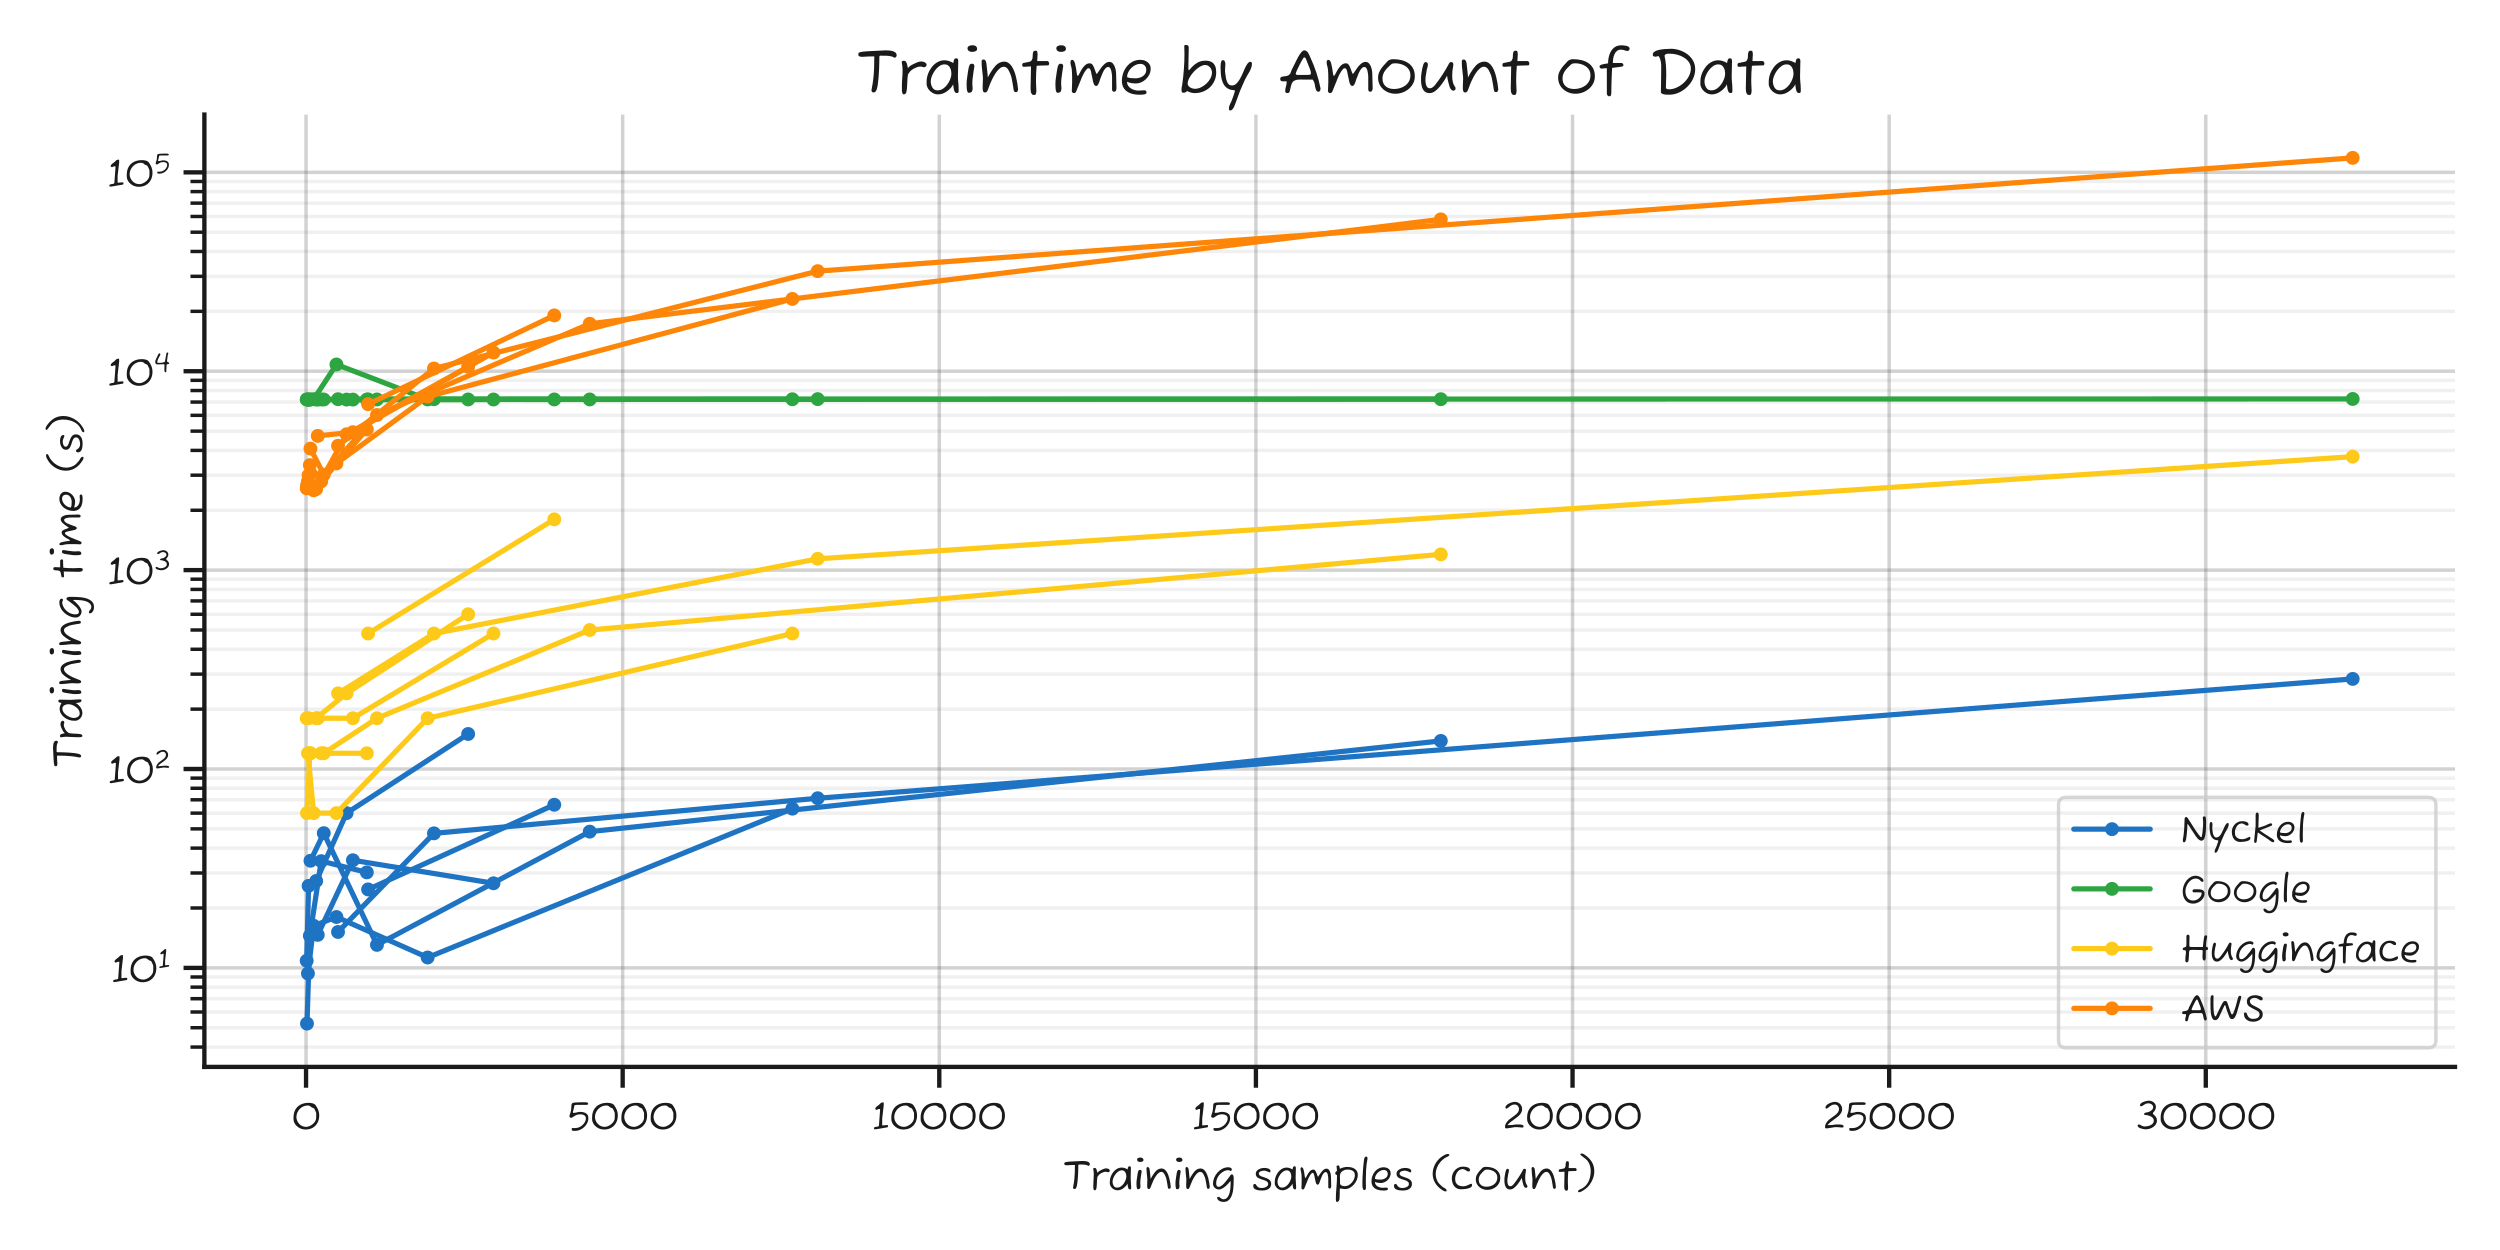 <?xml version="1.0" encoding="utf-8" standalone="no"?>
<!DOCTYPE svg PUBLIC "-//W3C//DTD SVG 1.1//EN"
  "http://www.w3.org/Graphics/SVG/1.1/DTD/svg11.dtd">
<svg xmlns:xlink="http://www.w3.org/1999/xlink" width="720pt" height="360pt" viewBox="0 0 720 360" xmlns="http://www.w3.org/2000/svg" version="1.1">
 <defs>
  <style type="text/css">*{stroke-linejoin: round; stroke-linecap: butt}</style>
 </defs>
 <g id="figure_1">
  <g id="patch_1">
   <path d="M 0 360 
L 720 360 
L 720 0 
L 0 0 
z
" style="fill: #fff"/>
  </g>
  <g id="axes_1">
   <g id="patch_2">
    <path d="M 58.86 307.26 
L 707.04 307.26 
L 707.04 33 
L 58.86 33 
L 58.86 307.26 
z
" style="fill: none"/>
   </g>
   <g id="matplotlib.axis_1">
    <g id="xtick_1">
     <g id="line2d_1">
      <path d="M 88.14 307.26 
L 88.14 33 
" clip-path="url(#pacda3bd1c1)" style="fill: none; stroke: #696969; stroke-opacity: 0.3; stroke-linecap: round"/>
     </g>
     <g id="line2d_2">
      <defs>
       <path id="m052ecca7bf" d="M 0 0 
L 0 6 
" style="stroke: #1a1a1a; stroke-width: 1.25"/>
      </defs>
      <g>
       <use xlink:href="#m052ecca7bf" x="88.14" y="307.26" style="fill: #1a1a1a; stroke: #1a1a1a; stroke-width: 1.25"/>
      </g>
     </g>
     <g id="text_1">
      <!-- 0 -->
      <g style="fill: #1a1a1a" transform="translate(83.921 325.362) scale(0.11 -0.11)">
       <defs>
        <path id="FuzzyBubbles-Regular-30" d="M 2298 32 
Q 1875 32 1481 201 
Q 1088 371 797 681 
Q 506 992 378 1414 
Q 352 1530 349 1706 
Q 346 1882 346 1984 
Q 346 2752 653 3293 
Q 960 3834 1520 4118 
Q 2080 4403 2842 4403 
Q 3162 4403 3488 4313 
Q 3814 4224 3974 3994 
Q 4256 3603 4406 3203 
Q 4557 2803 4557 2349 
Q 4557 1664 4278 1142 
Q 4000 621 3494 326 
Q 2989 32 2298 32 
z
M 2406 467 
Q 2669 467 2953 588 
Q 3238 710 3491 918 
Q 3744 1126 3901 1395 
Q 4058 1664 4058 1952 
L 4058 2739 
Q 4058 2739 4038 2803 
Q 4019 2867 3993 2937 
Q 3968 3008 3942 3027 
Q 3936 3040 3917 3085 
Q 3898 3130 3878 3174 
L 3770 3392 
Q 3738 3462 3658 3510 
Q 3578 3558 3488 3590 
L 3366 3629 
Q 3341 3642 3331 3651 
Q 3322 3661 3309 3667 
L 3168 3782 
Q 3142 3808 3107 3830 
Q 3072 3853 3040 3878 
Q 2963 3923 2876 3945 
Q 2790 3968 2669 3968 
Q 2285 3968 1949 3814 
Q 1613 3661 1360 3392 
Q 1107 3123 963 2787 
Q 819 2451 819 2086 
Q 819 1773 940 1481 
Q 1062 1190 1276 960 
Q 1491 730 1782 598 
Q 2074 467 2406 467 
z
" transform="scale(0.016)"/>
       </defs>
       <use xlink:href="#FuzzyBubbles-Regular-30"/>
      </g>
     </g>
    </g>
    <g id="xtick_2">
     <g id="line2d_3">
      <path d="M 179.328 307.26 
L 179.328 33 
" clip-path="url(#pacda3bd1c1)" style="fill: none; stroke: #696969; stroke-opacity: 0.3; stroke-linecap: round"/>
     </g>
     <g id="line2d_4">
      <g>
       <use xlink:href="#m052ecca7bf" x="179.328" y="307.26" style="fill: #1a1a1a; stroke: #1a1a1a; stroke-width: 1.25"/>
      </g>
     </g>
     <g id="text_2">
      <!-- 5000 -->
      <g style="fill: #1a1a1a" transform="translate(163.432 325.362) scale(0.11 -0.11)">
       <defs>
        <path id="FuzzyBubbles-Regular-35" d="M 1248 -192 
Q 1146 -192 1018 -189 
Q 890 -186 794 -138 
Q 698 -90 698 38 
L 698 134 
Q 698 179 707 220 
Q 717 262 749 275 
Q 877 275 979 272 
Q 1082 269 1178 269 
Q 1286 269 1395 278 
Q 1504 288 1626 314 
Q 1875 365 2121 512 
Q 2368 659 2569 870 
Q 2771 1082 2892 1331 
Q 3014 1581 3014 1850 
Q 3014 2118 2870 2262 
Q 2726 2406 2518 2464 
Q 2310 2522 2112 2522 
Q 1869 2522 1635 2464 
Q 1402 2406 1178 2266 
Q 1101 2221 998 2144 
Q 896 2067 790 2009 
Q 685 1952 589 1952 
Q 486 1952 403 2029 
Q 320 2106 320 2182 
Q 320 2266 345 2368 
Q 371 2470 416 2592 
Q 442 2656 461 2717 
Q 480 2778 499 2835 
Q 544 2950 563 3072 
Q 576 3136 592 3286 
Q 608 3437 624 3619 
Q 640 3802 653 3962 
Q 666 4122 672 4198 
Q 736 4333 886 4387 
Q 1037 4442 1222 4454 
Q 1408 4467 1555 4467 
Q 1504 4467 1571 4470 
Q 1638 4474 1779 4480 
Q 1920 4486 2089 4489 
Q 2259 4493 2412 4496 
Q 2566 4499 2662 4499 
L 2701 4499 
Q 2816 4499 2944 4499 
Q 3072 4499 3181 4467 
Q 3283 4442 3334 4387 
Q 3386 4333 3386 4230 
Q 3386 4147 3306 4112 
Q 3226 4077 3123 4070 
Q 3021 4064 2944 4064 
L 1491 4064 
Q 1446 4064 1357 4045 
Q 1331 4038 1302 4035 
Q 1274 4032 1222 4032 
L 1107 3917 
Q 1107 3866 1104 3837 
Q 1101 3808 1094 3782 
Q 1094 3757 1091 3731 
Q 1088 3706 1082 3686 
Q 1062 3622 1027 3475 
Q 992 3328 960 3184 
Q 928 3040 902 2982 
L 902 2752 
Q 1146 2752 1299 2781 
Q 1453 2810 1581 2842 
Q 1690 2874 1808 2899 
Q 1926 2925 2042 2925 
Q 2445 2925 2758 2822 
Q 3072 2720 3248 2493 
Q 3424 2266 3424 1888 
Q 3424 1485 3241 1113 
Q 3059 742 2752 448 
Q 2445 154 2054 -19 
Q 1664 -192 1248 -192 
z
" transform="scale(0.016)"/>
       </defs>
       <use xlink:href="#FuzzyBubbles-Regular-35"/>
       <use xlink:href="#FuzzyBubbles-Regular-30" x="58.9"/>
       <use xlink:href="#FuzzyBubbles-Regular-30" x="135.6"/>
       <use xlink:href="#FuzzyBubbles-Regular-30" x="212.3"/>
      </g>
     </g>
    </g>
    <g id="xtick_3">
     <g id="line2d_5">
      <path d="M 270.515 307.26 
L 270.515 33 
" clip-path="url(#pacda3bd1c1)" style="fill: none; stroke: #696969; stroke-opacity: 0.3; stroke-linecap: round"/>
     </g>
     <g id="line2d_6">
      <g>
       <use xlink:href="#m052ecca7bf" x="270.515" y="307.26" style="fill: #1a1a1a; stroke: #1a1a1a; stroke-width: 1.25"/>
      </g>
     </g>
     <g id="text_3">
      <!-- 10000 -->
      <g style="fill: #1a1a1a" transform="translate(251.188 325.362) scale(0.11 -0.11)">
       <defs>
        <path id="FuzzyBubbles-Regular-31" d="M 429 64 
Q 365 64 326 99 
Q 288 134 288 269 
Q 288 346 352 390 
Q 416 435 576 467 
Q 653 480 726 489 
Q 800 499 858 506 
Q 986 525 1046 582 
Q 1107 640 1107 691 
L 1286 3085 
L 1286 3392 
Q 1133 3392 1075 3382 
Q 1018 3373 986 3360 
Q 960 3354 934 3338 
Q 909 3322 877 3309 
Q 826 3283 787 3270 
Q 749 3258 710 3258 
Q 627 3258 566 3312 
Q 506 3366 506 3424 
Q 506 3584 685 3744 
Q 723 3782 771 3817 
Q 819 3853 870 3891 
Q 922 3923 970 3961 
Q 1018 4000 1056 4032 
Q 1107 4070 1155 4115 
Q 1203 4160 1242 4198 
Q 1280 4237 1318 4275 
Q 1357 4314 1395 4346 
Q 1523 4467 1677 4467 
Q 1702 4467 1734 4470 
Q 1766 4474 1792 4474 
Q 1830 4474 1859 4461 
Q 1888 4448 1888 4397 
L 1888 3974 
L 1638 1818 
L 1638 704 
Q 1901 704 2064 736 
Q 2227 768 2387 768 
Q 2509 768 2553 729 
Q 2598 691 2598 602 
Q 2598 486 2547 435 
Q 2496 384 2368 371 
Q 2285 358 2102 329 
Q 1920 301 1689 259 
Q 1459 218 1225 176 
Q 992 134 803 105 
Q 614 77 525 64 
L 429 64 
z
" transform="scale(0.016)"/>
       </defs>
       <use xlink:href="#FuzzyBubbles-Regular-31"/>
       <use xlink:href="#FuzzyBubbles-Regular-30" x="44.6"/>
       <use xlink:href="#FuzzyBubbles-Regular-30" x="121.3"/>
       <use xlink:href="#FuzzyBubbles-Regular-30" x="198"/>
       <use xlink:href="#FuzzyBubbles-Regular-30" x="274.7"/>
      </g>
     </g>
    </g>
    <g id="xtick_4">
     <g id="line2d_7">
      <path d="M 361.703 307.26 
L 361.703 33 
" clip-path="url(#pacda3bd1c1)" style="fill: none; stroke: #696969; stroke-opacity: 0.3; stroke-linecap: round"/>
     </g>
     <g id="line2d_8">
      <g>
       <use xlink:href="#m052ecca7bf" x="361.703" y="307.26" style="fill: #1a1a1a; stroke: #1a1a1a; stroke-width: 1.25"/>
      </g>
     </g>
     <g id="text_4">
      <!-- 15000 -->
      <g style="fill: #1a1a1a" transform="translate(343.355 325.362) scale(0.11 -0.11)">
       <use xlink:href="#FuzzyBubbles-Regular-31"/>
       <use xlink:href="#FuzzyBubbles-Regular-35" x="44.6"/>
       <use xlink:href="#FuzzyBubbles-Regular-30" x="103.5"/>
       <use xlink:href="#FuzzyBubbles-Regular-30" x="180.2"/>
       <use xlink:href="#FuzzyBubbles-Regular-30" x="256.9"/>
      </g>
     </g>
    </g>
    <g id="xtick_5">
     <g id="line2d_9">
      <path d="M 452.891 307.26 
L 452.891 33 
" clip-path="url(#pacda3bd1c1)" style="fill: none; stroke: #696969; stroke-opacity: 0.3; stroke-linecap: round"/>
     </g>
     <g id="line2d_10">
      <g>
       <use xlink:href="#m052ecca7bf" x="452.891" y="307.26" style="fill: #1a1a1a; stroke: #1a1a1a; stroke-width: 1.25"/>
      </g>
     </g>
     <g id="text_5">
      <!-- 20000 -->
      <g style="fill: #1a1a1a" transform="translate(432.831 325.362) scale(0.11 -0.11)">
       <defs>
        <path id="FuzzyBubbles-Regular-32" d="M 582 224 
Q 435 224 390 269 
Q 346 314 346 454 
Q 346 794 547 1107 
Q 749 1421 1024 1670 
Q 1082 1709 1226 1814 
Q 1370 1920 1533 2041 
Q 1696 2163 1833 2262 
Q 1971 2362 2022 2400 
Q 2266 2586 2448 2829 
Q 2630 3072 2630 3418 
Q 2630 3603 2540 3766 
Q 2451 3930 2294 4029 
Q 2138 4128 1939 4128 
Q 1613 4128 1405 4006 
Q 1197 3885 1043 3757 
Q 1011 3725 972 3696 
Q 934 3667 902 3635 
Q 819 3565 729 3510 
Q 640 3456 518 3456 
Q 486 3456 451 3497 
Q 416 3539 416 3629 
Q 416 3827 579 3996 
Q 742 4166 992 4294 
Q 1242 4422 1507 4492 
Q 1773 4563 1971 4563 
Q 2310 4563 2576 4403 
Q 2842 4243 2995 3974 
Q 3149 3706 3149 3386 
Q 3149 3027 2941 2697 
Q 2733 2368 2445 2144 
L 1216 1229 
L 742 762 
L 1178 762 
Q 1485 762 1779 813 
Q 2074 864 2387 864 
Q 2445 864 2525 864 
Q 2605 864 2688 858 
Q 2778 858 2867 848 
Q 2957 838 3040 826 
Q 3386 755 3386 557 
Q 3386 454 3334 406 
Q 3283 358 3149 358 
Q 2938 358 2730 393 
Q 2522 429 2285 429 
L 1990 429 
L 742 224 
L 582 224 
z
" transform="scale(0.016)"/>
       </defs>
       <use xlink:href="#FuzzyBubbles-Regular-32"/>
       <use xlink:href="#FuzzyBubbles-Regular-30" x="57.9"/>
       <use xlink:href="#FuzzyBubbles-Regular-30" x="134.6"/>
       <use xlink:href="#FuzzyBubbles-Regular-30" x="211.3"/>
       <use xlink:href="#FuzzyBubbles-Regular-30" x="288"/>
      </g>
     </g>
    </g>
    <g id="xtick_6">
     <g id="line2d_11">
      <path d="M 544.078 307.26 
L 544.078 33 
" clip-path="url(#pacda3bd1c1)" style="fill: none; stroke: #696969; stroke-opacity: 0.3; stroke-linecap: round"/>
     </g>
     <g id="line2d_12">
      <g>
       <use xlink:href="#m052ecca7bf" x="544.078" y="307.26" style="fill: #1a1a1a; stroke: #1a1a1a; stroke-width: 1.25"/>
      </g>
     </g>
     <g id="text_6">
      <!-- 25000 -->
      <g style="fill: #1a1a1a" transform="translate(524.998 325.362) scale(0.11 -0.11)">
       <use xlink:href="#FuzzyBubbles-Regular-32"/>
       <use xlink:href="#FuzzyBubbles-Regular-35" x="57.9"/>
       <use xlink:href="#FuzzyBubbles-Regular-30" x="116.8"/>
       <use xlink:href="#FuzzyBubbles-Regular-30" x="193.5"/>
       <use xlink:href="#FuzzyBubbles-Regular-30" x="270.2"/>
      </g>
     </g>
    </g>
    <g id="xtick_7">
     <g id="line2d_13">
      <path d="M 635.266 307.26 
L 635.266 33 
" clip-path="url(#pacda3bd1c1)" style="fill: none; stroke: #696969; stroke-opacity: 0.3; stroke-linecap: round"/>
     </g>
     <g id="line2d_14">
      <g>
       <use xlink:href="#m052ecca7bf" x="635.266" y="307.26" style="fill: #1a1a1a; stroke: #1a1a1a; stroke-width: 1.25"/>
      </g>
     </g>
     <g id="text_7">
      <!-- 30000 -->
      <g style="fill: #1a1a1a" transform="translate(615.124 325.362) scale(0.11 -0.11)">
       <defs>
        <path id="FuzzyBubbles-Regular-33" d="M 1594 64 
Q 1459 64 1241 102 
Q 1024 141 803 217 
Q 582 294 435 412 
Q 288 531 288 698 
Q 288 755 349 809 
Q 410 864 499 864 
Q 550 864 646 826 
L 858 717 
Q 973 653 1126 592 
Q 1280 531 1459 531 
Q 1677 531 1929 582 
Q 2182 634 2412 746 
Q 2643 858 2790 1037 
Q 2938 1216 2938 1472 
Q 2938 1741 2781 1923 
Q 2624 2106 2381 2211 
Q 2138 2317 1875 2371 
Q 1613 2426 1408 2438 
Q 1357 2483 1357 2605 
Q 1357 2669 1408 2713 
Q 1459 2758 1594 2797 
Q 1664 2816 1734 2829 
Q 1805 2842 1869 2854 
Q 1939 2867 2006 2880 
Q 2074 2893 2131 2918 
Q 2278 2976 2441 3088 
Q 2605 3200 2720 3347 
Q 2835 3494 2835 3654 
Q 2835 3891 2710 4038 
Q 2586 4186 2400 4253 
Q 2214 4320 2042 4320 
Q 1805 4320 1625 4237 
Q 1446 4154 1312 4064 
Q 1248 4019 1190 3977 
Q 1133 3936 1069 3904 
Q 966 3846 870 3846 
Q 768 3846 717 3891 
Q 666 3936 666 3981 
Q 666 4134 778 4259 
Q 890 4384 1069 4477 
Q 1248 4570 1446 4630 
Q 1645 4691 1824 4723 
Q 2003 4755 2112 4755 
Q 2432 4755 2697 4624 
Q 2963 4493 3123 4265 
Q 3283 4038 3283 3750 
Q 3283 3456 3155 3232 
Q 3027 3008 2803 2765 
L 2803 2579 
Q 3117 2330 3286 2083 
Q 3456 1837 3456 1504 
Q 3456 1171 3289 905 
Q 3123 640 2851 451 
Q 2579 262 2249 163 
Q 1920 64 1594 64 
z
" transform="scale(0.016)"/>
       </defs>
       <use xlink:href="#FuzzyBubbles-Regular-33"/>
       <use xlink:href="#FuzzyBubbles-Regular-30" x="59.4"/>
       <use xlink:href="#FuzzyBubbles-Regular-30" x="136.1"/>
       <use xlink:href="#FuzzyBubbles-Regular-30" x="212.8"/>
       <use xlink:href="#FuzzyBubbles-Regular-30" x="289.5"/>
      </g>
     </g>
    </g>
    <g id="text_8">
     <!-- Training samples (count) -->
     <g style="fill: #1a1a1a" transform="translate(306.017 342.689) scale(0.12 -0.12)">
      <defs>
       <path id="FuzzyBubbles-Regular-54" d="M 1786 128 
Q 1702 128 1638 182 
Q 1574 237 1574 352 
Q 1574 378 1577 400 
Q 1581 422 1587 448 
Q 1702 1011 1760 1536 
Q 1818 2061 1837 2601 
Q 1856 3142 1856 3738 
Q 1523 3738 1312 3728 
Q 1101 3718 902 3706 
Q 838 3699 768 3696 
Q 698 3693 627 3693 
Q 582 3693 544 3696 
Q 506 3699 474 3706 
Q 352 3731 304 3782 
Q 256 3834 256 3936 
Q 256 4102 397 4144 
Q 538 4186 730 4211 
Q 858 4230 1139 4246 
Q 1421 4262 1757 4278 
Q 2093 4294 2413 4310 
Q 2733 4326 2938 4339 
Q 3072 4339 3264 4329 
Q 3456 4320 3645 4275 
Q 3834 4230 3962 4128 
Q 4090 4026 4090 3834 
Q 4090 3750 4029 3676 
Q 3968 3603 3891 3603 
Q 3866 3603 3843 3616 
Q 3821 3629 3795 3642 
Q 3744 3667 3693 3692 
Q 3642 3718 3584 3731 
Q 3366 3789 3113 3798 
Q 2861 3808 2464 3808 
Q 2362 3808 2362 3686 
Q 2362 3443 2355 3113 
Q 2349 2784 2333 2419 
Q 2317 2054 2288 1699 
Q 2259 1344 2220 1043 
Q 2182 742 2131 544 
Q 2093 378 2003 243 
Q 1958 179 1891 153 
Q 1824 128 1786 128 
z
" transform="scale(0.016)"/>
       <path id="FuzzyBubbles-Regular-72" d="M 557 -64 
Q 486 -64 451 0 
Q 416 64 403 147 
Q 390 230 378 288 
L 378 794 
Q 378 1178 413 1581 
Q 448 1984 448 2368 
Q 448 2554 425 2739 
Q 403 2925 378 3053 
Q 371 3085 368 3110 
Q 365 3136 365 3162 
Q 365 3245 416 3270 
Q 467 3296 589 3296 
Q 736 3296 806 3168 
Q 877 3040 912 2870 
Q 947 2701 979 2566 
Q 1165 2790 1382 2892 
Q 1600 2995 1747 3072 
Q 1888 3142 2032 3184 
Q 2176 3226 2355 3226 
Q 2534 3226 2691 3126 
Q 2848 3027 2848 2912 
Q 2848 2778 2765 2714 
Q 2682 2650 2573 2650 
Q 2541 2650 2512 2659 
Q 2483 2669 2451 2675 
Q 2406 2694 2352 2707 
Q 2298 2720 2246 2720 
Q 2048 2720 1862 2646 
Q 1677 2573 1549 2502 
Q 1325 2381 1200 2230 
Q 1075 2080 992 1952 
Q 947 1709 934 1478 
Q 922 1248 915 1120 
Q 909 986 902 838 
Q 896 691 883 544 
Q 870 390 844 249 
Q 819 109 755 22 
Q 691 -64 557 -64 
z
" transform="scale(0.016)"/>
       <path id="FuzzyBubbles-Regular-61" d="M 1485 -64 
Q 1197 -64 950 64 
Q 704 192 537 409 
Q 371 627 320 896 
L 320 1235 
Q 320 1600 454 1971 
Q 589 2342 829 2656 
Q 1069 2970 1398 3158 
Q 1728 3347 2112 3347 
Q 2355 3347 2582 3264 
Q 2810 3181 2989 3072 
Q 3027 3341 3084 3443 
Q 3142 3546 3283 3546 
Q 3392 3546 3437 3478 
Q 3482 3411 3482 3245 
Q 3482 2861 3466 2493 
Q 3450 2125 3450 1741 
Q 3450 1434 3485 1107 
Q 3520 781 3520 480 
Q 3520 384 3523 288 
Q 3526 192 3491 131 
Q 3456 70 3347 70 
Q 3194 70 3120 214 
Q 3046 358 3020 563 
Q 2995 768 2970 947 
Q 2906 774 2755 608 
Q 2605 442 2454 323 
Q 2304 205 2224 157 
Q 2144 109 2221 166 
Q 2080 64 1872 0 
Q 1664 -64 1485 -64 
z
M 1421 339 
Q 1709 339 1958 505 
Q 2208 672 2397 934 
Q 2586 1197 2691 1485 
Q 2797 1773 2797 2016 
Q 2797 2138 2768 2294 
Q 2739 2451 2662 2598 
Q 2586 2746 2454 2842 
Q 2323 2938 2112 2938 
Q 1837 2938 1587 2762 
Q 1338 2586 1142 2314 
Q 947 2042 838 1754 
Q 730 1466 730 1235 
Q 730 1062 790 851 
Q 851 640 1001 489 
Q 1152 339 1421 339 
z
" transform="scale(0.016)"/>
       <path id="FuzzyBubbles-Regular-69" d="M 1062 4186 
Q 851 4186 726 4285 
Q 602 4384 602 4544 
Q 602 4691 742 4771 
Q 883 4851 1101 4851 
Q 1318 4851 1440 4752 
Q 1562 4653 1562 4480 
Q 1562 4339 1424 4262 
Q 1286 4186 1062 4186 
z
M 730 96 
Q 640 96 592 211 
Q 544 326 528 505 
Q 512 685 512 877 
Q 512 966 515 1059 
Q 518 1152 518 1235 
Q 518 1261 537 1405 
Q 557 1549 582 1741 
Q 608 1933 637 2121 
Q 666 2310 685 2419 
Q 704 2502 729 2640 
Q 755 2778 822 2890 
Q 890 3002 1018 3002 
Q 1165 3002 1225 2947 
Q 1286 2893 1286 2778 
Q 1286 2746 1283 2714 
Q 1280 2682 1274 2643 
Q 1242 2438 1194 2134 
Q 1146 1830 1110 1500 
Q 1075 1171 1088 877 
Q 1094 806 1104 713 
Q 1114 621 1114 531 
Q 1114 365 1043 230 
Q 973 96 730 96 
z
" transform="scale(0.016)"/>
       <path id="FuzzyBubbles-Regular-6e" d="M 717 128 
Q 621 128 576 173 
Q 531 218 512 301 
Q 480 410 480 531 
L 480 781 
Q 480 986 493 1136 
Q 506 1286 506 1466 
Q 506 1530 502 1603 
Q 499 1677 493 1760 
Q 467 2074 422 2419 
Q 378 2765 378 3046 
L 378 3296 
Q 416 3386 451 3405 
Q 486 3424 550 3424 
Q 704 3424 768 3305 
Q 832 3187 854 3030 
Q 877 2874 883 2758 
Q 890 2714 906 2566 
Q 922 2419 941 2236 
Q 960 2054 976 1888 
Q 992 1722 992 1632 
Q 1094 1843 1235 2070 
Q 1376 2298 1520 2496 
Q 1664 2694 1779 2816 
Q 1946 3002 2173 3107 
Q 2400 3213 2624 3213 
Q 2886 3213 3084 3065 
Q 3283 2918 3427 2681 
Q 3571 2445 3667 2173 
Q 3763 1901 3821 1645 
Q 3904 1306 3945 1050 
Q 3987 794 4019 467 
Q 4019 326 3961 243 
Q 3904 160 3821 160 
Q 3699 160 3648 214 
Q 3597 269 3578 390 
Q 3533 634 3491 941 
Q 3450 1248 3379 1565 
Q 3309 1882 3174 2144 
Q 3123 2266 3046 2394 
Q 2970 2522 2861 2611 
Q 2752 2701 2592 2701 
Q 2381 2701 2166 2515 
Q 1952 2330 1760 2035 
Q 1568 1741 1408 1405 
Q 1248 1069 1139 768 
Q 1107 666 1059 541 
Q 1011 416 960 307 
Q 915 218 860 173 
Q 806 128 717 128 
z
" transform="scale(0.016)"/>
       <path id="FuzzyBubbles-Regular-67" d="M 1882 -1805 
Q 1658 -1805 1446 -1741 
Q 1235 -1677 1091 -1542 
Q 947 -1408 909 -1203 
Q 896 -1133 957 -1088 
Q 1018 -1043 1120 -1043 
Q 1178 -1043 1222 -1068 
Q 1267 -1094 1312 -1126 
Q 1331 -1146 1350 -1162 
Q 1370 -1178 1389 -1190 
Q 1472 -1254 1587 -1331 
Q 1702 -1408 1875 -1408 
Q 2138 -1408 2317 -1257 
Q 2496 -1107 2614 -873 
Q 2733 -640 2793 -390 
Q 2854 -141 2874 51 
Q 2899 282 2918 570 
Q 2938 858 2938 1075 
Q 2938 1267 2918 1350 
Q 2778 1158 2614 985 
Q 2451 813 2313 685 
Q 2176 557 2112 499 
Q 1997 403 1840 300 
Q 1683 198 1513 128 
Q 1344 58 1184 58 
Q 947 58 742 173 
Q 538 288 413 486 
Q 288 685 288 928 
Q 288 1370 467 1805 
Q 646 2240 963 2601 
Q 1280 2963 1699 3177 
Q 2118 3392 2598 3392 
Q 2803 3392 2963 3302 
Q 3123 3213 3123 3059 
Q 3123 2995 3072 2918 
Q 3021 2842 2944 2842 
Q 2912 2842 2874 2861 
Q 2797 2906 2701 2934 
Q 2605 2963 2496 2963 
Q 2387 2963 2272 2925 
Q 1958 2842 1686 2653 
Q 1414 2464 1206 2201 
Q 998 1939 883 1638 
Q 768 1338 768 1030 
Q 768 774 841 617 
Q 915 461 1152 461 
Q 1306 461 1469 557 
Q 1632 653 1776 787 
Q 1920 922 2010 1030 
Q 2144 1184 2291 1369 
Q 2438 1555 2572 1731 
Q 2707 1907 2800 2041 
Q 2893 2176 2918 2221 
Q 2976 2291 3014 2307 
Q 3053 2323 3123 2323 
Q 3238 2323 3289 2249 
Q 3341 2176 3360 2073 
Q 3379 1971 3392 1882 
L 3392 1395 
Q 3392 1133 3379 797 
Q 3366 461 3324 99 
Q 3283 -262 3187 -598 
Q 3091 -934 2924 -1209 
Q 2758 -1485 2502 -1645 
Q 2246 -1805 1882 -1805 
z
" transform="scale(0.016)"/>
       <path id="FuzzyBubbles-Regular-20" transform="scale(0.016)"/>
       <path id="FuzzyBubbles-Regular-73" d="M 1594 -96 
Q 1421 -96 1190 -77 
Q 960 -58 739 6 
Q 518 70 374 211 
Q 230 352 230 589 
Q 230 896 474 896 
Q 557 896 602 838 
L 659 762 
Q 678 736 694 707 
Q 710 678 736 646 
Q 826 512 992 397 
Q 1158 282 1491 282 
Q 1683 282 1913 342 
Q 2144 403 2307 537 
Q 2470 672 2470 896 
Q 2470 1082 2355 1190 
Q 2240 1299 2099 1363 
Q 2035 1395 1955 1427 
Q 1875 1459 1786 1485 
Q 1702 1510 1619 1536 
Q 1536 1562 1446 1587 
Q 1216 1664 1027 1763 
Q 838 1862 726 2016 
Q 614 2170 614 2406 
Q 614 2701 809 2899 
Q 1005 3098 1302 3197 
Q 1600 3296 1907 3296 
Q 2022 3296 2176 3277 
Q 2330 3258 2477 3206 
Q 2624 3155 2723 3062 
Q 2822 2970 2822 2816 
Q 2822 2739 2793 2684 
Q 2765 2630 2707 2630 
Q 2669 2630 2643 2643 
Q 2362 2771 2173 2828 
Q 1984 2886 1843 2886 
Q 1760 2886 1629 2864 
Q 1498 2842 1370 2794 
Q 1242 2746 1155 2659 
Q 1069 2573 1069 2438 
Q 1069 2195 1440 2035 
Q 1574 1984 1740 1933 
Q 1907 1882 2086 1811 
Q 2317 1728 2509 1613 
Q 2701 1498 2813 1334 
Q 2925 1171 2925 928 
Q 2925 563 2739 336 
Q 2554 109 2253 6 
Q 1952 -96 1594 -96 
z
" transform="scale(0.016)"/>
       <path id="FuzzyBubbles-Regular-6d" d="M 742 64 
Q 640 64 576 125 
Q 512 186 512 275 
Q 512 499 528 716 
Q 544 934 544 1158 
L 544 1613 
Q 544 1798 537 1987 
Q 531 2176 512 2406 
Q 493 2586 435 2781 
Q 378 2976 378 3117 
Q 378 3392 544 3392 
Q 736 3392 835 3017 
Q 934 2643 1024 1946 
Q 1037 1862 1056 1827 
Q 1075 1792 1094 1792 
Q 1133 1792 1168 1840 
Q 1203 1888 1222 1920 
Q 1274 2016 1341 2144 
Q 1408 2272 1459 2362 
Q 1510 2451 1571 2537 
Q 1632 2624 1696 2701 
Q 1824 2861 1971 2953 
Q 2118 3046 2291 3046 
Q 2445 3046 2528 2963 
Q 2611 2880 2675 2746 
Q 2714 2669 2742 2595 
Q 2771 2522 2797 2451 
Q 2829 2381 2880 2224 
Q 2931 2067 3008 1965 
L 3200 2240 
Q 3315 2406 3427 2569 
Q 3539 2733 3680 2874 
Q 3814 3014 3961 3100 
Q 4109 3187 4269 3187 
Q 4486 3187 4633 3008 
Q 4781 2829 4857 2566 
Q 4934 2304 4941 2054 
L 4979 576 
Q 4986 474 4934 336 
Q 4883 198 4736 198 
Q 4653 198 4595 265 
Q 4538 333 4538 403 
L 4538 1677 
Q 4538 1805 4518 1974 
Q 4499 2144 4457 2304 
Q 4416 2464 4345 2569 
Q 4275 2675 4166 2675 
Q 3994 2675 3853 2512 
Q 3712 2349 3593 2077 
Q 3475 1805 3354 1478 
Q 3232 1062 3145 921 
Q 3059 781 2963 781 
Q 2880 781 2829 819 
Q 2778 858 2739 922 
Q 2694 998 2668 1104 
Q 2643 1210 2624 1293 
L 2502 1856 
Q 2477 1971 2448 2137 
Q 2419 2304 2358 2429 
Q 2298 2554 2176 2554 
Q 2093 2554 2000 2454 
Q 1907 2355 1814 2208 
Q 1722 2061 1645 1907 
Q 1568 1754 1517 1632 
Q 1466 1510 1453 1478 
Q 1440 1440 1376 1280 
Q 1312 1120 1229 918 
Q 1146 717 1078 547 
Q 1011 378 992 326 
Q 928 179 877 121 
Q 826 64 742 64 
z
" transform="scale(0.016)"/>
       <path id="FuzzyBubbles-Regular-70" d="M 646 -1805 
Q 538 -1805 506 -1693 
Q 474 -1581 474 -1446 
Q 474 -1395 477 -1340 
Q 480 -1286 480 -1242 
Q 480 -589 537 9 
Q 595 608 621 1171 
Q 627 1318 633 1536 
Q 640 1754 643 1952 
Q 646 2150 640 2240 
Q 518 2240 448 2329 
Q 378 2419 378 2502 
Q 378 2566 438 2672 
Q 499 2778 621 2822 
Q 634 2854 634 2889 
Q 634 2925 634 2970 
Q 634 3110 611 3286 
Q 589 3462 576 3546 
Q 570 3584 653 3629 
Q 736 3674 819 3674 
Q 934 3674 979 3597 
Q 1024 3520 1037 3405 
Q 1050 3290 1069 3174 
Q 1357 3290 1536 3347 
Q 1715 3405 1875 3424 
Q 2035 3443 2259 3443 
Q 2675 3443 3017 3308 
Q 3360 3174 3565 2908 
Q 3770 2643 3770 2246 
Q 3770 1869 3613 1491 
Q 3456 1114 3184 803 
Q 2912 493 2560 307 
Q 2208 122 1818 122 
Q 1715 122 1619 144 
Q 1523 166 1421 179 
Q 1382 186 1344 189 
Q 1306 192 1274 192 
L 1062 192 
Q 1062 45 1062 -217 
Q 1062 -480 1052 -774 
Q 1043 -1069 1024 -1325 
Q 1011 -1523 905 -1664 
Q 800 -1805 646 -1805 
z
M 1786 550 
Q 2106 550 2384 700 
Q 2662 851 2876 1100 
Q 3091 1350 3209 1641 
Q 3328 1933 3328 2214 
Q 3328 2522 3174 2704 
Q 3021 2886 2787 2966 
Q 2554 3046 2298 3046 
Q 2170 3046 2029 3036 
Q 1888 3027 1760 2970 
Q 1478 2848 1328 2704 
Q 1178 2560 1126 2362 
Q 1101 2272 1094 2176 
Q 1088 2080 1088 1978 
Q 1088 1875 1094 1760 
Q 1101 1645 1101 1517 
L 1101 986 
Q 1101 838 1216 739 
Q 1331 640 1491 595 
Q 1651 550 1786 550 
z
" transform="scale(0.016)"/>
       <path id="FuzzyBubbles-Regular-6c" d="M 902 -32 
Q 781 -32 717 64 
Q 653 160 627 301 
Q 602 442 598 582 
Q 595 723 595 806 
Q 595 858 592 922 
Q 589 986 589 1050 
Q 589 1370 608 1827 
Q 627 2285 662 2793 
Q 698 3302 746 3788 
Q 794 4275 851 4653 
Q 902 4838 988 4921 
Q 1075 5005 1158 5005 
Q 1235 5005 1296 4934 
Q 1357 4864 1357 4736 
Q 1357 4710 1357 4691 
Q 1357 4672 1350 4646 
Q 1190 3872 1145 3027 
Q 1101 2182 1101 1402 
Q 1101 1082 1110 835 
Q 1120 589 1120 326 
Q 1120 186 1059 77 
Q 998 -32 902 -32 
z
" transform="scale(0.016)"/>
       <path id="FuzzyBubbles-Regular-65" d="M 2054 -96 
Q 1568 -96 1174 48 
Q 781 192 550 502 
Q 320 813 320 1306 
Q 320 1696 451 2067 
Q 582 2438 825 2739 
Q 1069 3040 1408 3216 
Q 1747 3392 2163 3392 
Q 2451 3392 2684 3283 
Q 2918 3174 3059 2976 
Q 3200 2778 3200 2502 
Q 3200 2208 3075 1942 
Q 2950 1677 2739 1472 
Q 2528 1267 2262 1148 
Q 1997 1030 1709 1030 
Q 1459 1030 1241 1072 
Q 1024 1114 838 1203 
Q 838 960 953 790 
Q 1069 621 1248 515 
Q 1427 410 1622 362 
Q 1818 314 1984 314 
Q 2118 314 2252 330 
Q 2387 346 2547 346 
Q 2784 346 2784 141 
Q 2784 -19 2560 -64 
Q 2438 -90 2310 -93 
Q 2182 -96 2054 -96 
z
M 1709 1542 
Q 1933 1542 2176 1632 
Q 2419 1722 2588 1914 
Q 2758 2106 2758 2400 
Q 2758 2662 2595 2825 
Q 2432 2989 2163 2989 
Q 1920 2989 1686 2877 
Q 1453 2765 1261 2576 
Q 1069 2387 953 2150 
Q 838 1914 838 1664 
Q 986 1587 1210 1564 
Q 1434 1542 1709 1542 
z
" transform="scale(0.016)"/>
       <path id="FuzzyBubbles-Regular-28" d="M 2387 -224 
Q 2246 -224 2128 -166 
Q 2010 -109 1894 -32 
Q 1856 0 1814 29 
Q 1773 58 1728 90 
Q 1126 506 787 1107 
Q 448 1709 448 2400 
Q 448 2957 649 3485 
Q 851 4013 1225 4451 
Q 1600 4890 2112 5171 
Q 2291 5274 2422 5328 
Q 2554 5382 2707 5382 
Q 2854 5382 2902 5344 
Q 2950 5306 2950 5254 
Q 2950 5120 2733 5011 
Q 2682 4979 2624 4953 
Q 2566 4928 2509 4902 
Q 2464 4877 2409 4851 
Q 2355 4826 2304 4794 
Q 1882 4531 1565 4140 
Q 1248 3750 1075 3292 
Q 902 2835 902 2368 
Q 902 1978 1043 1574 
Q 1184 1171 1466 877 
Q 1523 826 1619 736 
Q 1715 646 1801 569 
Q 1888 493 1907 474 
Q 1958 435 2012 400 
Q 2067 365 2118 333 
Q 2170 307 2227 275 
Q 2285 243 2330 211 
Q 2528 77 2528 -58 
Q 2528 -141 2525 -176 
Q 2522 -211 2490 -224 
L 2387 -224 
z
" transform="scale(0.016)"/>
       <path id="FuzzyBubbles-Regular-63" d="M 1728 96 
Q 1280 96 973 313 
Q 666 531 506 899 
Q 346 1267 346 1702 
Q 346 2189 563 2592 
Q 781 2995 1165 3241 
Q 1549 3488 2035 3488 
Q 2170 3488 2349 3469 
Q 2528 3450 2694 3392 
Q 2861 3334 2969 3225 
Q 3078 3117 3078 2938 
Q 3078 2867 3020 2816 
Q 2963 2765 2835 2765 
Q 2733 2765 2646 2816 
Q 2560 2867 2483 2918 
Q 2368 2995 2243 3056 
Q 2118 3117 1971 3117 
Q 1690 3117 1478 2973 
Q 1267 2829 1126 2601 
Q 986 2374 915 2121 
Q 845 1869 845 1658 
Q 845 1242 1008 995 
Q 1171 749 1443 643 
Q 1715 538 2035 538 
Q 2342 538 2595 646 
Q 2848 755 3110 877 
Q 3200 922 3258 922 
Q 3334 922 3360 861 
Q 3386 800 3386 710 
Q 3386 544 3251 432 
Q 3117 320 2912 253 
Q 2707 186 2473 150 
Q 2240 115 2041 105 
Q 1843 96 1728 96 
z
" transform="scale(0.016)"/>
       <path id="FuzzyBubbles-Regular-6f" d="M 2054 0 
Q 1594 0 1197 201 
Q 800 403 560 764 
Q 320 1126 320 1606 
Q 320 1933 457 2214 
Q 595 2496 812 2752 
Q 1030 3008 1267 3251 
Q 1376 3360 1517 3408 
Q 1658 3456 1818 3456 
Q 2259 3456 2649 3363 
Q 3040 3270 3344 3065 
Q 3648 2861 3821 2534 
Q 3994 2208 3994 1741 
Q 3994 1357 3830 1037 
Q 3667 717 3388 483 
Q 3110 250 2764 125 
Q 2419 0 2054 0 
z
M 1914 474 
Q 2208 474 2499 557 
Q 2790 640 3027 809 
Q 3264 979 3408 1235 
Q 3552 1491 3552 1843 
Q 3552 2163 3414 2390 
Q 3277 2618 3053 2762 
Q 2829 2906 2566 2976 
Q 2304 3046 2054 3046 
Q 1952 3046 1827 3030 
Q 1702 3014 1587 2906 
Q 1446 2771 1302 2633 
Q 1158 2496 1037 2330 
Q 915 2170 838 1971 
Q 762 1773 762 1542 
Q 762 1171 918 934 
Q 1075 698 1337 586 
Q 1600 474 1914 474 
z
" transform="scale(0.016)"/>
       <path id="FuzzyBubbles-Regular-75" d="M 1235 64 
Q 909 64 723 246 
Q 538 429 458 720 
Q 378 1011 378 1338 
Q 378 1562 384 1699 
Q 390 1837 412 1984 
Q 435 2131 480 2387 
Q 506 2515 531 2646 
Q 557 2778 602 2899 
Q 653 3046 713 3107 
Q 774 3168 819 3168 
Q 941 3168 1001 3101 
Q 1062 3034 1062 2931 
Q 1062 2790 1024 2668 
Q 986 2547 960 2438 
Q 915 2150 883 1980 
Q 851 1811 835 1673 
Q 819 1536 819 1338 
Q 819 1242 835 1107 
Q 851 973 896 845 
Q 941 717 1030 630 
Q 1120 544 1267 544 
Q 1421 544 1558 656 
Q 1696 768 1754 838 
Q 2189 1389 2528 1913 
Q 2867 2438 3200 3059 
Q 3245 3130 3273 3149 
Q 3302 3168 3347 3168 
Q 3494 3168 3552 3117 
Q 3610 3066 3610 2944 
Q 3610 2867 3590 2758 
Q 3494 2278 3494 1805 
Q 3494 1485 3552 1209 
Q 3610 934 3738 755 
Q 3834 634 3834 544 
Q 3834 435 3773 371 
Q 3712 307 3622 307 
Q 3379 307 3238 691 
Q 3194 826 3139 1034 
Q 3085 1242 3040 1453 
Q 2995 1664 2982 1805 
Q 2899 1670 2832 1539 
Q 2765 1408 2662 1261 
Q 2592 1158 2496 1027 
Q 2400 896 2291 755 
Q 2067 480 1798 272 
Q 1530 64 1235 64 
z
" transform="scale(0.016)"/>
       <path id="FuzzyBubbles-Regular-74" d="M 1414 -128 
Q 1254 -128 1177 -25 
Q 1101 77 1078 230 
Q 1056 384 1056 531 
Q 1056 602 1059 666 
Q 1062 730 1062 774 
Q 1062 1235 1081 1705 
Q 1101 2176 1101 2733 
Q 864 2733 710 2713 
Q 557 2694 403 2694 
Q 301 2694 262 2732 
Q 224 2771 224 2861 
Q 224 2963 253 3011 
Q 282 3059 326 3072 
L 954 3200 
Q 1094 3232 1155 3328 
Q 1216 3424 1242 3514 
Q 1254 3565 1257 3613 
Q 1261 3661 1267 3718 
Q 1267 3770 1270 3818 
Q 1274 3866 1274 3910 
Q 1286 4115 1340 4211 
Q 1395 4307 1555 4307 
Q 1702 4307 1731 4192 
Q 1760 4077 1760 3974 
Q 1760 3904 1750 3760 
Q 1741 3616 1734 3475 
Q 1728 3334 1722 3270 
L 2746 3270 
Q 2803 3270 2860 3193 
Q 2918 3117 2918 2995 
Q 2918 2957 2886 2896 
Q 2854 2835 2810 2835 
Q 2746 2835 2570 2832 
Q 2394 2829 2192 2822 
Q 1990 2816 1836 2809 
Q 1683 2803 1664 2790 
Q 1632 2406 1616 2051 
Q 1600 1696 1600 1363 
Q 1600 1146 1609 944 
Q 1619 742 1626 544 
Q 1626 512 1632 448 
Q 1638 384 1638 307 
Q 1638 160 1596 16 
Q 1555 -128 1414 -128 
z
" transform="scale(0.016)"/>
       <path id="FuzzyBubbles-Regular-29" d="M 275 -346 
Q 173 -346 134 -314 
Q 96 -282 96 -211 
Q 96 -96 256 0 
Q 301 32 352 54 
Q 403 77 448 96 
Q 499 128 556 150 
Q 614 173 659 198 
Q 1158 467 1452 896 
Q 1747 1325 1875 1827 
Q 2003 2330 2003 2803 
Q 2003 3238 1884 3648 
Q 1766 4058 1485 4410 
Q 1440 4461 1369 4525 
Q 1299 4589 1222 4653 
Q 1139 4723 1046 4793 
Q 954 4864 864 4934 
Q 717 5056 585 5149 
Q 454 5242 454 5286 
Q 454 5395 486 5424 
Q 518 5453 659 5453 
Q 762 5453 874 5405 
Q 986 5357 1101 5274 
Q 1786 4806 2160 4204 
Q 2534 3603 2534 2803 
Q 2534 2259 2348 1734 
Q 2163 1210 1820 758 
Q 1478 307 998 -6 
Q 909 -64 784 -144 
Q 659 -224 524 -285 
Q 390 -346 275 -346 
z
" transform="scale(0.016)"/>
      </defs>
      <use xlink:href="#FuzzyBubbles-Regular-54"/>
      <use xlink:href="#FuzzyBubbles-Regular-72" x="67.8"/>
      <use xlink:href="#FuzzyBubbles-Regular-61" x="108.3"/>
      <use xlink:href="#FuzzyBubbles-Regular-69" x="169.2"/>
      <use xlink:href="#FuzzyBubbles-Regular-6e" x="195.4"/>
      <use xlink:href="#FuzzyBubbles-Regular-69" x="262.8"/>
      <use xlink:href="#FuzzyBubbles-Regular-6e" x="289"/>
      <use xlink:href="#FuzzyBubbles-Regular-67" x="356.4"/>
      <use xlink:href="#FuzzyBubbles-Regular-20" x="414.8"/>
      <use xlink:href="#FuzzyBubbles-Regular-73" x="453.9"/>
      <use xlink:href="#FuzzyBubbles-Regular-61" x="504.2"/>
      <use xlink:href="#FuzzyBubbles-Regular-6d" x="565.1"/>
      <use xlink:href="#FuzzyBubbles-Regular-70" x="648.3"/>
      <use xlink:href="#FuzzyBubbles-Regular-6c" x="710.2"/>
      <use xlink:href="#FuzzyBubbles-Regular-65" x="736.3"/>
      <use xlink:href="#FuzzyBubbles-Regular-73" x="791.7"/>
      <use xlink:href="#FuzzyBubbles-Regular-20" x="842"/>
      <use xlink:href="#FuzzyBubbles-Regular-28" x="881.1"/>
      <use xlink:href="#FuzzyBubbles-Regular-63" x="928.7"/>
      <use xlink:href="#FuzzyBubbles-Regular-6f" x="986.6"/>
      <use xlink:href="#FuzzyBubbles-Regular-75" x="1054.4"/>
      <use xlink:href="#FuzzyBubbles-Regular-6e" x="1119.7"/>
      <use xlink:href="#FuzzyBubbles-Regular-74" x="1187.1"/>
      <use xlink:href="#FuzzyBubbles-Regular-29" x="1235.6"/>
     </g>
    </g>
   </g>
   <g id="matplotlib.axis_2">
    <g id="ytick_1">
     <g id="line2d_15">
      <path d="M 58.86 278.752 
L 707.04 278.752 
" clip-path="url(#pacda3bd1c1)" style="fill: none; stroke: #696969; stroke-opacity: 0.3; stroke-linecap: round"/>
     </g>
     <g id="line2d_16">
      <defs>
       <path id="m8643993e99" d="M 0 0 
L -6 0 
" style="stroke: #1a1a1a; stroke-width: 1.25"/>
      </defs>
      <g>
       <use xlink:href="#m8643993e99" x="58.86" y="278.752" style="fill: #1a1a1a; stroke: #1a1a1a; stroke-width: 1.25"/>
      </g>
     </g>
     <g id="text_9">
      <!-- $\mathdefault{10^{1}}$ -->
      <g style="fill: #1a1a1a" transform="translate(32.09 283.053) scale(0.11 -0.11)">
       <use xlink:href="#FuzzyBubbles-Regular-31" transform="translate(0 0.966)"/>
       <use xlink:href="#FuzzyBubbles-Regular-30" transform="translate(44.6 0.966)"/>
       <use xlink:href="#FuzzyBubbles-Regular-31" transform="translate(122.227 38.066) scale(0.7)"/>
      </g>
     </g>
    </g>
    <g id="ytick_2">
     <g id="line2d_17">
      <path d="M 58.86 221.473 
L 707.04 221.473 
" clip-path="url(#pacda3bd1c1)" style="fill: none; stroke: #696969; stroke-opacity: 0.3; stroke-linecap: round"/>
     </g>
     <g id="line2d_18">
      <g>
       <use xlink:href="#m8643993e99" x="58.86" y="221.473" style="fill: #1a1a1a; stroke: #1a1a1a; stroke-width: 1.25"/>
      </g>
     </g>
     <g id="text_10">
      <!-- $\mathdefault{10^{2}}$ -->
      <g style="fill: #1a1a1a" transform="translate(31.1 225.774) scale(0.11 -0.11)">
       <use xlink:href="#FuzzyBubbles-Regular-31" transform="translate(0 0.992)"/>
       <use xlink:href="#FuzzyBubbles-Regular-30" transform="translate(44.6 0.992)"/>
       <use xlink:href="#FuzzyBubbles-Regular-32" transform="translate(122.227 38.092) scale(0.7)"/>
      </g>
     </g>
    </g>
    <g id="ytick_3">
     <g id="line2d_19">
      <path d="M 58.86 164.193 
L 707.04 164.193 
" clip-path="url(#pacda3bd1c1)" style="fill: none; stroke: #696969; stroke-opacity: 0.3; stroke-linecap: round"/>
     </g>
     <g id="line2d_20">
      <g>
       <use xlink:href="#m8643993e99" x="58.86" y="164.193" style="fill: #1a1a1a; stroke: #1a1a1a; stroke-width: 1.25"/>
      </g>
     </g>
     <g id="text_11">
      <!-- $\mathdefault{10^{3}}$ -->
      <g style="fill: #1a1a1a" transform="translate(30.99 168.495) scale(0.11 -0.11)">
       <use xlink:href="#FuzzyBubbles-Regular-31" transform="translate(0 0.892)"/>
       <use xlink:href="#FuzzyBubbles-Regular-30" transform="translate(44.6 0.892)"/>
       <use xlink:href="#FuzzyBubbles-Regular-33" transform="translate(122.227 37.992) scale(0.7)"/>
      </g>
     </g>
    </g>
    <g id="ytick_4">
     <g id="line2d_21">
      <path d="M 58.86 106.914 
L 707.04 106.914 
" clip-path="url(#pacda3bd1c1)" style="fill: none; stroke: #696969; stroke-opacity: 0.3; stroke-linecap: round"/>
     </g>
     <g id="line2d_22">
      <g>
       <use xlink:href="#m8643993e99" x="58.86" y="106.914" style="fill: #1a1a1a; stroke: #1a1a1a; stroke-width: 1.25"/>
      </g>
     </g>
     <g id="text_12">
      <!-- $\mathdefault{10^{4}}$ -->
      <g style="fill: #1a1a1a" transform="translate(30.99 111.215) scale(0.11 -0.11)">
       <defs>
        <path id="FuzzyBubbles-Regular-34" d="M 2662 -96 
Q 2547 -96 2486 -35 
Q 2426 26 2394 147 
Q 2374 211 2368 281 
Q 2362 352 2355 429 
L 2355 710 
Q 2355 934 2374 1168 
Q 2394 1402 2394 1664 
L 2272 1779 
L 2074 1779 
Q 1818 1779 1562 1763 
Q 1306 1747 1050 1747 
L 595 1747 
Q 390 1837 307 1949 
Q 224 2061 224 2285 
Q 224 2432 253 2592 
Q 282 2752 346 2854 
L 966 4173 
Q 1043 4326 1216 4326 
Q 1286 4326 1356 4259 
Q 1427 4192 1427 4096 
Q 1427 4058 1424 4042 
Q 1421 4026 1414 4013 
Q 1402 3987 1382 3948 
Q 1363 3910 1331 3846 
Q 1248 3661 1139 3475 
Q 1030 3290 941 3104 
Q 838 2906 771 2678 
Q 704 2451 704 2112 
L 1318 2112 
Q 1338 2112 1478 2121 
Q 1619 2131 1776 2147 
Q 1933 2163 2010 2182 
L 1990 2182 
Q 2035 2189 2153 2227 
Q 2272 2266 2377 2314 
Q 2483 2362 2490 2400 
L 2835 4339 
Q 2854 4448 2899 4489 
Q 2944 4531 3040 4531 
Q 3168 4531 3225 4483 
Q 3283 4435 3283 4365 
Q 3283 4320 3270 4269 
Q 3258 4218 3232 4154 
Q 3206 4083 3180 4006 
Q 3155 3930 3142 3846 
Q 3130 3770 3107 3594 
Q 3085 3418 3059 3210 
Q 3034 3002 3011 2822 
Q 2989 2643 2976 2566 
L 2976 2522 
Q 2976 2426 3033 2374 
Q 3091 2323 3130 2304 
Q 3168 2285 3219 2269 
Q 3270 2253 3315 2234 
Q 3488 2170 3488 2048 
Q 3488 1901 3360 1840 
Q 3232 1779 2957 1779 
L 2874 1613 
L 2797 -19 
Q 2797 -32 2761 -64 
Q 2726 -96 2662 -96 
z
" transform="scale(0.016)"/>
       </defs>
       <use xlink:href="#FuzzyBubbles-Regular-31" transform="translate(0 0.342)"/>
       <use xlink:href="#FuzzyBubbles-Regular-30" transform="translate(44.6 0.342)"/>
       <use xlink:href="#FuzzyBubbles-Regular-34" transform="translate(122.227 37.442) scale(0.7)"/>
      </g>
     </g>
    </g>
    <g id="ytick_5">
     <g id="line2d_23">
      <path d="M 58.86 49.635 
L 707.04 49.635 
" clip-path="url(#pacda3bd1c1)" style="fill: none; stroke: #696969; stroke-opacity: 0.3; stroke-linecap: round"/>
     </g>
     <g id="line2d_24">
      <g>
       <use xlink:href="#m8643993e99" x="58.86" y="49.635" style="fill: #1a1a1a; stroke: #1a1a1a; stroke-width: 1.25"/>
      </g>
     </g>
     <g id="text_13">
      <!-- $\mathdefault{10^{5}}$ -->
      <g style="fill: #1a1a1a" transform="translate(30.99 53.936) scale(0.11 -0.11)">
       <use xlink:href="#FuzzyBubbles-Regular-31" transform="translate(0 0.692)"/>
       <use xlink:href="#FuzzyBubbles-Regular-30" transform="translate(44.6 0.692)"/>
       <use xlink:href="#FuzzyBubbles-Regular-35" transform="translate(122.227 37.792) scale(0.7)"/>
      </g>
     </g>
    </g>
    <g id="ytick_6">
     <g id="line2d_25">
      <path d="M 58.86 301.546 
L 707.04 301.546 
" clip-path="url(#pacda3bd1c1)" style="fill: none; stroke: #696969; stroke-opacity: 0.1; stroke-linecap: round"/>
     </g>
     <g id="line2d_26">
      <defs>
       <path id="m61e9c15759" d="M 0 0 
L -4 0 
" style="stroke: #1a1a1a"/>
      </defs>
      <g>
       <use xlink:href="#m61e9c15759" x="58.86" y="301.546" style="fill: #1a1a1a; stroke: #1a1a1a"/>
      </g>
     </g>
    </g>
    <g id="ytick_7">
     <g id="line2d_27">
      <path d="M 58.86 295.995 
L 707.04 295.995 
" clip-path="url(#pacda3bd1c1)" style="fill: none; stroke: #696969; stroke-opacity: 0.1; stroke-linecap: round"/>
     </g>
     <g id="line2d_28">
      <g>
       <use xlink:href="#m61e9c15759" x="58.86" y="295.995" style="fill: #1a1a1a; stroke: #1a1a1a"/>
      </g>
     </g>
    </g>
    <g id="ytick_8">
     <g id="line2d_29">
      <path d="M 58.86 291.459 
L 707.04 291.459 
" clip-path="url(#pacda3bd1c1)" style="fill: none; stroke: #696969; stroke-opacity: 0.1; stroke-linecap: round"/>
     </g>
     <g id="line2d_30">
      <g>
       <use xlink:href="#m61e9c15759" x="58.86" y="291.459" style="fill: #1a1a1a; stroke: #1a1a1a"/>
      </g>
     </g>
    </g>
    <g id="ytick_9">
     <g id="line2d_31">
      <path d="M 58.86 287.625 
L 707.04 287.625 
" clip-path="url(#pacda3bd1c1)" style="fill: none; stroke: #696969; stroke-opacity: 0.1; stroke-linecap: round"/>
     </g>
     <g id="line2d_32">
      <g>
       <use xlink:href="#m61e9c15759" x="58.86" y="287.625" style="fill: #1a1a1a; stroke: #1a1a1a"/>
      </g>
     </g>
    </g>
    <g id="ytick_10">
     <g id="line2d_33">
      <path d="M 58.86 284.303 
L 707.04 284.303 
" clip-path="url(#pacda3bd1c1)" style="fill: none; stroke: #696969; stroke-opacity: 0.1; stroke-linecap: round"/>
     </g>
     <g id="line2d_34">
      <g>
       <use xlink:href="#m61e9c15759" x="58.86" y="284.303" style="fill: #1a1a1a; stroke: #1a1a1a"/>
      </g>
     </g>
    </g>
    <g id="ytick_11">
     <g id="line2d_35">
      <path d="M 58.86 281.373 
L 707.04 281.373 
" clip-path="url(#pacda3bd1c1)" style="fill: none; stroke: #696969; stroke-opacity: 0.1; stroke-linecap: round"/>
     </g>
     <g id="line2d_36">
      <g>
       <use xlink:href="#m61e9c15759" x="58.86" y="281.373" style="fill: #1a1a1a; stroke: #1a1a1a"/>
      </g>
     </g>
    </g>
    <g id="ytick_12">
     <g id="line2d_37">
      <path d="M 58.86 261.509 
L 707.04 261.509 
" clip-path="url(#pacda3bd1c1)" style="fill: none; stroke: #696969; stroke-opacity: 0.1; stroke-linecap: round"/>
     </g>
     <g id="line2d_38">
      <g>
       <use xlink:href="#m61e9c15759" x="58.86" y="261.509" style="fill: #1a1a1a; stroke: #1a1a1a"/>
      </g>
     </g>
    </g>
    <g id="ytick_13">
     <g id="line2d_39">
      <path d="M 58.86 251.423 
L 707.04 251.423 
" clip-path="url(#pacda3bd1c1)" style="fill: none; stroke: #696969; stroke-opacity: 0.1; stroke-linecap: round"/>
     </g>
     <g id="line2d_40">
      <g>
       <use xlink:href="#m61e9c15759" x="58.86" y="251.423" style="fill: #1a1a1a; stroke: #1a1a1a"/>
      </g>
     </g>
    </g>
    <g id="ytick_14">
     <g id="line2d_41">
      <path d="M 58.86 244.266 
L 707.04 244.266 
" clip-path="url(#pacda3bd1c1)" style="fill: none; stroke: #696969; stroke-opacity: 0.1; stroke-linecap: round"/>
     </g>
     <g id="line2d_42">
      <g>
       <use xlink:href="#m61e9c15759" x="58.86" y="244.266" style="fill: #1a1a1a; stroke: #1a1a1a"/>
      </g>
     </g>
    </g>
    <g id="ytick_15">
     <g id="line2d_43">
      <path d="M 58.86 238.715 
L 707.04 238.715 
" clip-path="url(#pacda3bd1c1)" style="fill: none; stroke: #696969; stroke-opacity: 0.1; stroke-linecap: round"/>
     </g>
     <g id="line2d_44">
      <g>
       <use xlink:href="#m61e9c15759" x="58.86" y="238.715" style="fill: #1a1a1a; stroke: #1a1a1a"/>
      </g>
     </g>
    </g>
    <g id="ytick_16">
     <g id="line2d_45">
      <path d="M 58.86 234.18 
L 707.04 234.18 
" clip-path="url(#pacda3bd1c1)" style="fill: none; stroke: #696969; stroke-opacity: 0.1; stroke-linecap: round"/>
     </g>
     <g id="line2d_46">
      <g>
       <use xlink:href="#m61e9c15759" x="58.86" y="234.18" style="fill: #1a1a1a; stroke: #1a1a1a"/>
      </g>
     </g>
    </g>
    <g id="ytick_17">
     <g id="line2d_47">
      <path d="M 58.86 230.345 
L 707.04 230.345 
" clip-path="url(#pacda3bd1c1)" style="fill: none; stroke: #696969; stroke-opacity: 0.1; stroke-linecap: round"/>
     </g>
     <g id="line2d_48">
      <g>
       <use xlink:href="#m61e9c15759" x="58.86" y="230.345" style="fill: #1a1a1a; stroke: #1a1a1a"/>
      </g>
     </g>
    </g>
    <g id="ytick_18">
     <g id="line2d_49">
      <path d="M 58.86 227.024 
L 707.04 227.024 
" clip-path="url(#pacda3bd1c1)" style="fill: none; stroke: #696969; stroke-opacity: 0.1; stroke-linecap: round"/>
     </g>
     <g id="line2d_50">
      <g>
       <use xlink:href="#m61e9c15759" x="58.86" y="227.024" style="fill: #1a1a1a; stroke: #1a1a1a"/>
      </g>
     </g>
    </g>
    <g id="ytick_19">
     <g id="line2d_51">
      <path d="M 58.86 224.094 
L 707.04 224.094 
" clip-path="url(#pacda3bd1c1)" style="fill: none; stroke: #696969; stroke-opacity: 0.1; stroke-linecap: round"/>
     </g>
     <g id="line2d_52">
      <g>
       <use xlink:href="#m61e9c15759" x="58.86" y="224.094" style="fill: #1a1a1a; stroke: #1a1a1a"/>
      </g>
     </g>
    </g>
    <g id="ytick_20">
     <g id="line2d_53">
      <path d="M 58.86 204.23 
L 707.04 204.23 
" clip-path="url(#pacda3bd1c1)" style="fill: none; stroke: #696969; stroke-opacity: 0.1; stroke-linecap: round"/>
     </g>
     <g id="line2d_54">
      <g>
       <use xlink:href="#m61e9c15759" x="58.86" y="204.23" style="fill: #1a1a1a; stroke: #1a1a1a"/>
      </g>
     </g>
    </g>
    <g id="ytick_21">
     <g id="line2d_55">
      <path d="M 58.86 194.144 
L 707.04 194.144 
" clip-path="url(#pacda3bd1c1)" style="fill: none; stroke: #696969; stroke-opacity: 0.1; stroke-linecap: round"/>
     </g>
     <g id="line2d_56">
      <g>
       <use xlink:href="#m61e9c15759" x="58.86" y="194.144" style="fill: #1a1a1a; stroke: #1a1a1a"/>
      </g>
     </g>
    </g>
    <g id="ytick_22">
     <g id="line2d_57">
      <path d="M 58.86 186.987 
L 707.04 186.987 
" clip-path="url(#pacda3bd1c1)" style="fill: none; stroke: #696969; stroke-opacity: 0.1; stroke-linecap: round"/>
     </g>
     <g id="line2d_58">
      <g>
       <use xlink:href="#m61e9c15759" x="58.86" y="186.987" style="fill: #1a1a1a; stroke: #1a1a1a"/>
      </g>
     </g>
    </g>
    <g id="ytick_23">
     <g id="line2d_59">
      <path d="M 58.86 181.436 
L 707.04 181.436 
" clip-path="url(#pacda3bd1c1)" style="fill: none; stroke: #696969; stroke-opacity: 0.1; stroke-linecap: round"/>
     </g>
     <g id="line2d_60">
      <g>
       <use xlink:href="#m61e9c15759" x="58.86" y="181.436" style="fill: #1a1a1a; stroke: #1a1a1a"/>
      </g>
     </g>
    </g>
    <g id="ytick_24">
     <g id="line2d_61">
      <path d="M 58.86 176.901 
L 707.04 176.901 
" clip-path="url(#pacda3bd1c1)" style="fill: none; stroke: #696969; stroke-opacity: 0.1; stroke-linecap: round"/>
     </g>
     <g id="line2d_62">
      <g>
       <use xlink:href="#m61e9c15759" x="58.86" y="176.901" style="fill: #1a1a1a; stroke: #1a1a1a"/>
      </g>
     </g>
    </g>
    <g id="ytick_25">
     <g id="line2d_63">
      <path d="M 58.86 173.066 
L 707.04 173.066 
" clip-path="url(#pacda3bd1c1)" style="fill: none; stroke: #696969; stroke-opacity: 0.1; stroke-linecap: round"/>
     </g>
     <g id="line2d_64">
      <g>
       <use xlink:href="#m61e9c15759" x="58.86" y="173.066" style="fill: #1a1a1a; stroke: #1a1a1a"/>
      </g>
     </g>
    </g>
    <g id="ytick_26">
     <g id="line2d_65">
      <path d="M 58.86 169.744 
L 707.04 169.744 
" clip-path="url(#pacda3bd1c1)" style="fill: none; stroke: #696969; stroke-opacity: 0.1; stroke-linecap: round"/>
     </g>
     <g id="line2d_66">
      <g>
       <use xlink:href="#m61e9c15759" x="58.86" y="169.744" style="fill: #1a1a1a; stroke: #1a1a1a"/>
      </g>
     </g>
    </g>
    <g id="ytick_27">
     <g id="line2d_67">
      <path d="M 58.86 166.814 
L 707.04 166.814 
" clip-path="url(#pacda3bd1c1)" style="fill: none; stroke: #696969; stroke-opacity: 0.1; stroke-linecap: round"/>
     </g>
     <g id="line2d_68">
      <g>
       <use xlink:href="#m61e9c15759" x="58.86" y="166.814" style="fill: #1a1a1a; stroke: #1a1a1a"/>
      </g>
     </g>
    </g>
    <g id="ytick_28">
     <g id="line2d_69">
      <path d="M 58.86 146.951 
L 707.04 146.951 
" clip-path="url(#pacda3bd1c1)" style="fill: none; stroke: #696969; stroke-opacity: 0.1; stroke-linecap: round"/>
     </g>
     <g id="line2d_70">
      <g>
       <use xlink:href="#m61e9c15759" x="58.86" y="146.951" style="fill: #1a1a1a; stroke: #1a1a1a"/>
      </g>
     </g>
    </g>
    <g id="ytick_29">
     <g id="line2d_71">
      <path d="M 58.86 136.864 
L 707.04 136.864 
" clip-path="url(#pacda3bd1c1)" style="fill: none; stroke: #696969; stroke-opacity: 0.1; stroke-linecap: round"/>
     </g>
     <g id="line2d_72">
      <g>
       <use xlink:href="#m61e9c15759" x="58.86" y="136.864" style="fill: #1a1a1a; stroke: #1a1a1a"/>
      </g>
     </g>
    </g>
    <g id="ytick_30">
     <g id="line2d_73">
      <path d="M 58.86 129.708 
L 707.04 129.708 
" clip-path="url(#pacda3bd1c1)" style="fill: none; stroke: #696969; stroke-opacity: 0.1; stroke-linecap: round"/>
     </g>
     <g id="line2d_74">
      <g>
       <use xlink:href="#m61e9c15759" x="58.86" y="129.708" style="fill: #1a1a1a; stroke: #1a1a1a"/>
      </g>
     </g>
    </g>
    <g id="ytick_31">
     <g id="line2d_75">
      <path d="M 58.86 124.157 
L 707.04 124.157 
" clip-path="url(#pacda3bd1c1)" style="fill: none; stroke: #696969; stroke-opacity: 0.1; stroke-linecap: round"/>
     </g>
     <g id="line2d_76">
      <g>
       <use xlink:href="#m61e9c15759" x="58.86" y="124.157" style="fill: #1a1a1a; stroke: #1a1a1a"/>
      </g>
     </g>
    </g>
    <g id="ytick_32">
     <g id="line2d_77">
      <path d="M 58.86 119.621 
L 707.04 119.621 
" clip-path="url(#pacda3bd1c1)" style="fill: none; stroke: #696969; stroke-opacity: 0.1; stroke-linecap: round"/>
     </g>
     <g id="line2d_78">
      <g>
       <use xlink:href="#m61e9c15759" x="58.86" y="119.621" style="fill: #1a1a1a; stroke: #1a1a1a"/>
      </g>
     </g>
    </g>
    <g id="ytick_33">
     <g id="line2d_79">
      <path d="M 58.86 115.787 
L 707.04 115.787 
" clip-path="url(#pacda3bd1c1)" style="fill: none; stroke: #696969; stroke-opacity: 0.1; stroke-linecap: round"/>
     </g>
     <g id="line2d_80">
      <g>
       <use xlink:href="#m61e9c15759" x="58.86" y="115.787" style="fill: #1a1a1a; stroke: #1a1a1a"/>
      </g>
     </g>
    </g>
    <g id="ytick_34">
     <g id="line2d_81">
      <path d="M 58.86 112.465 
L 707.04 112.465 
" clip-path="url(#pacda3bd1c1)" style="fill: none; stroke: #696969; stroke-opacity: 0.1; stroke-linecap: round"/>
     </g>
     <g id="line2d_82">
      <g>
       <use xlink:href="#m61e9c15759" x="58.86" y="112.465" style="fill: #1a1a1a; stroke: #1a1a1a"/>
      </g>
     </g>
    </g>
    <g id="ytick_35">
     <g id="line2d_83">
      <path d="M 58.86 109.535 
L 707.04 109.535 
" clip-path="url(#pacda3bd1c1)" style="fill: none; stroke: #696969; stroke-opacity: 0.1; stroke-linecap: round"/>
     </g>
     <g id="line2d_84">
      <g>
       <use xlink:href="#m61e9c15759" x="58.86" y="109.535" style="fill: #1a1a1a; stroke: #1a1a1a"/>
      </g>
     </g>
    </g>
    <g id="ytick_36">
     <g id="line2d_85">
      <path d="M 58.86 89.671 
L 707.04 89.671 
" clip-path="url(#pacda3bd1c1)" style="fill: none; stroke: #696969; stroke-opacity: 0.1; stroke-linecap: round"/>
     </g>
     <g id="line2d_86">
      <g>
       <use xlink:href="#m61e9c15759" x="58.86" y="89.671" style="fill: #1a1a1a; stroke: #1a1a1a"/>
      </g>
     </g>
    </g>
    <g id="ytick_37">
     <g id="line2d_87">
      <path d="M 58.86 79.585 
L 707.04 79.585 
" clip-path="url(#pacda3bd1c1)" style="fill: none; stroke: #696969; stroke-opacity: 0.1; stroke-linecap: round"/>
     </g>
     <g id="line2d_88">
      <g>
       <use xlink:href="#m61e9c15759" x="58.86" y="79.585" style="fill: #1a1a1a; stroke: #1a1a1a"/>
      </g>
     </g>
    </g>
    <g id="ytick_38">
     <g id="line2d_89">
      <path d="M 58.86 72.428 
L 707.04 72.428 
" clip-path="url(#pacda3bd1c1)" style="fill: none; stroke: #696969; stroke-opacity: 0.1; stroke-linecap: round"/>
     </g>
     <g id="line2d_90">
      <g>
       <use xlink:href="#m61e9c15759" x="58.86" y="72.428" style="fill: #1a1a1a; stroke: #1a1a1a"/>
      </g>
     </g>
    </g>
    <g id="ytick_39">
     <g id="line2d_91">
      <path d="M 58.86 66.877 
L 707.04 66.877 
" clip-path="url(#pacda3bd1c1)" style="fill: none; stroke: #696969; stroke-opacity: 0.1; stroke-linecap: round"/>
     </g>
     <g id="line2d_92">
      <g>
       <use xlink:href="#m61e9c15759" x="58.86" y="66.877" style="fill: #1a1a1a; stroke: #1a1a1a"/>
      </g>
     </g>
    </g>
    <g id="ytick_40">
     <g id="line2d_93">
      <path d="M 58.86 62.342 
L 707.04 62.342 
" clip-path="url(#pacda3bd1c1)" style="fill: none; stroke: #696969; stroke-opacity: 0.1; stroke-linecap: round"/>
     </g>
     <g id="line2d_94">
      <g>
       <use xlink:href="#m61e9c15759" x="58.86" y="62.342" style="fill: #1a1a1a; stroke: #1a1a1a"/>
      </g>
     </g>
    </g>
    <g id="ytick_41">
     <g id="line2d_95">
      <path d="M 58.86 58.507 
L 707.04 58.507 
" clip-path="url(#pacda3bd1c1)" style="fill: none; stroke: #696969; stroke-opacity: 0.1; stroke-linecap: round"/>
     </g>
     <g id="line2d_96">
      <g>
       <use xlink:href="#m61e9c15759" x="58.86" y="58.507" style="fill: #1a1a1a; stroke: #1a1a1a"/>
      </g>
     </g>
    </g>
    <g id="ytick_42">
     <g id="line2d_97">
      <path d="M 58.86 55.186 
L 707.04 55.186 
" clip-path="url(#pacda3bd1c1)" style="fill: none; stroke: #696969; stroke-opacity: 0.1; stroke-linecap: round"/>
     </g>
     <g id="line2d_98">
      <g>
       <use xlink:href="#m61e9c15759" x="58.86" y="55.186" style="fill: #1a1a1a; stroke: #1a1a1a"/>
      </g>
     </g>
    </g>
    <g id="ytick_43">
     <g id="line2d_99">
      <path d="M 58.86 52.256 
L 707.04 52.256 
" clip-path="url(#pacda3bd1c1)" style="fill: none; stroke: #696969; stroke-opacity: 0.1; stroke-linecap: round"/>
     </g>
     <g id="line2d_100">
      <g>
       <use xlink:href="#m61e9c15759" x="58.86" y="52.256" style="fill: #1a1a1a; stroke: #1a1a1a"/>
      </g>
     </g>
    </g>
    <g id="text_14">
     <!-- Training time (s) -->
     <g style="fill: #1a1a1a" transform="translate(23.605 221.179) rotate(-90) scale(0.12 -0.12)">
      <use xlink:href="#FuzzyBubbles-Regular-54"/>
      <use xlink:href="#FuzzyBubbles-Regular-72" x="67.8"/>
      <use xlink:href="#FuzzyBubbles-Regular-61" x="108.3"/>
      <use xlink:href="#FuzzyBubbles-Regular-69" x="169.2"/>
      <use xlink:href="#FuzzyBubbles-Regular-6e" x="195.4"/>
      <use xlink:href="#FuzzyBubbles-Regular-69" x="262.8"/>
      <use xlink:href="#FuzzyBubbles-Regular-6e" x="289"/>
      <use xlink:href="#FuzzyBubbles-Regular-67" x="356.4"/>
      <use xlink:href="#FuzzyBubbles-Regular-20" x="414.8"/>
      <use xlink:href="#FuzzyBubbles-Regular-74" x="453.9"/>
      <use xlink:href="#FuzzyBubbles-Regular-69" x="502.4"/>
      <use xlink:href="#FuzzyBubbles-Regular-6d" x="528.6"/>
      <use xlink:href="#FuzzyBubbles-Regular-65" x="611.8"/>
      <use xlink:href="#FuzzyBubbles-Regular-20" x="667.2"/>
      <use xlink:href="#FuzzyBubbles-Regular-28" x="706.3"/>
      <use xlink:href="#FuzzyBubbles-Regular-73" x="753.9"/>
      <use xlink:href="#FuzzyBubbles-Regular-29" x="804.2"/>
     </g>
    </g>
   </g>
   <g id="line2d_101">
    <path d="M 88.414 294.794 
L 89.234 269.503 
L 92.517 248.005 
L 105.648 251.241 
" clip-path="url(#pacda3bd1c1)" style="fill: none; stroke: #1f73c3; stroke-width: 1.5; stroke-linecap: round"/>
    <defs>
     <path id="m0f2940b88f" d="M 0 1.5 
C 0.398 1.5 0.779 1.342 1.061 1.061 
C 1.342 0.779 1.5 0.398 1.5 0 
C 1.5 -0.398 1.342 -0.779 1.061 -1.061 
C 0.779 -1.342 0.398 -1.5 0 -1.5 
C -0.398 -1.5 -0.779 -1.342 -1.061 -1.061 
C -1.342 -0.779 -1.5 -0.398 -1.5 0 
C -1.5 0.398 -1.342 0.779 -1.061 1.061 
C -0.779 1.342 -0.398 1.5 0 1.5 
z
" style="stroke: #1f73c3"/>
    </defs>
    <g clip-path="url(#pacda3bd1c1)">
     <use xlink:href="#m0f2940b88f" x="88.414" y="294.794" style="fill: #1f73c3; stroke: #1f73c3"/>
     <use xlink:href="#m0f2940b88f" x="89.234" y="269.503" style="fill: #1f73c3; stroke: #1f73c3"/>
     <use xlink:href="#m0f2940b88f" x="92.517" y="248.005" style="fill: #1f73c3; stroke: #1f73c3"/>
     <use xlink:href="#m0f2940b88f" x="105.648" y="251.241" style="fill: #1f73c3; stroke: #1f73c3"/>
    </g>
   </g>
   <g id="line2d_102">
    <path d="M 106.013 256.152 
L 159.631 231.773 
" clip-path="url(#pacda3bd1c1)" style="fill: none; stroke: #1f73c3; stroke-width: 1.5; stroke-linecap: round"/>
    <g clip-path="url(#pacda3bd1c1)">
     <use xlink:href="#m0f2940b88f" x="106.013" y="256.152" style="fill: #1f73c3; stroke: #1f73c3"/>
     <use xlink:href="#m0f2940b88f" x="159.631" y="231.773" style="fill: #1f73c3; stroke: #1f73c3"/>
    </g>
   </g>
   <g id="line2d_103">
    <path d="M 89.417 247.902 
L 93.247 239.951 
L 108.566 272.127 
L 169.844 239.513 
L 414.957 213.383 
" clip-path="url(#pacda3bd1c1)" style="fill: none; stroke: #1f73c3; stroke-width: 1.5; stroke-linecap: round"/>
    <g clip-path="url(#pacda3bd1c1)">
     <use xlink:href="#m0f2940b88f" x="89.417" y="247.902" style="fill: #1f73c3; stroke: #1f73c3"/>
     <use xlink:href="#m0f2940b88f" x="93.247" y="239.951" style="fill: #1f73c3; stroke: #1f73c3"/>
     <use xlink:href="#m0f2940b88f" x="108.566" y="272.127" style="fill: #1f73c3; stroke: #1f73c3"/>
     <use xlink:href="#m0f2940b88f" x="169.844" y="239.513" style="fill: #1f73c3; stroke: #1f73c3"/>
     <use xlink:href="#m0f2940b88f" x="414.957" y="213.383" style="fill: #1f73c3; stroke: #1f73c3"/>
    </g>
   </g>
   <g id="line2d_104">
    <path d="M 97.35 268.406 
L 124.98 240.003 
L 235.499 229.891 
L 677.577 195.526 
" clip-path="url(#pacda3bd1c1)" style="fill: none; stroke: #1f73c3; stroke-width: 1.5; stroke-linecap: round"/>
    <g clip-path="url(#pacda3bd1c1)">
     <use xlink:href="#m0f2940b88f" x="97.35" y="268.406" style="fill: #1f73c3; stroke: #1f73c3"/>
     <use xlink:href="#m0f2940b88f" x="124.98" y="240.003" style="fill: #1f73c3; stroke: #1f73c3"/>
     <use xlink:href="#m0f2940b88f" x="235.499" y="229.891" style="fill: #1f73c3; stroke: #1f73c3"/>
     <use xlink:href="#m0f2940b88f" x="677.577" y="195.526" style="fill: #1f73c3; stroke: #1f73c3"/>
    </g>
   </g>
   <g id="line2d_105">
    <path d="M 88.687 280.36 
L 90.329 266.615 
L 96.894 264.097 
L 123.156 275.76 
L 228.204 232.895 
" clip-path="url(#pacda3bd1c1)" style="fill: none; stroke: #1f73c3; stroke-width: 1.5; stroke-linecap: round"/>
    <g clip-path="url(#pacda3bd1c1)">
     <use xlink:href="#m0f2940b88f" x="88.687" y="280.36" style="fill: #1f73c3; stroke: #1f73c3"/>
     <use xlink:href="#m0f2940b88f" x="90.329" y="266.615" style="fill: #1f73c3; stroke: #1f73c3"/>
     <use xlink:href="#m0f2940b88f" x="96.894" y="264.097" style="fill: #1f73c3; stroke: #1f73c3"/>
     <use xlink:href="#m0f2940b88f" x="123.156" y="275.76" style="fill: #1f73c3; stroke: #1f73c3"/>
     <use xlink:href="#m0f2940b88f" x="228.204" y="232.895" style="fill: #1f73c3; stroke: #1f73c3"/>
    </g>
   </g>
   <g id="line2d_106">
    <path d="M 91.514 269.241 
L 101.636 247.751 
L 142.123 254.388 
" clip-path="url(#pacda3bd1c1)" style="fill: none; stroke: #1f73c3; stroke-width: 1.5; stroke-linecap: round"/>
    <g clip-path="url(#pacda3bd1c1)">
     <use xlink:href="#m0f2940b88f" x="91.514" y="269.241" style="fill: #1f73c3; stroke: #1f73c3"/>
     <use xlink:href="#m0f2940b88f" x="101.636" y="247.751" style="fill: #1f73c3; stroke: #1f73c3"/>
     <use xlink:href="#m0f2940b88f" x="142.123" y="254.388" style="fill: #1f73c3; stroke: #1f73c3"/>
    </g>
   </g>
   <g id="line2d_107">
    <path d="M 88.322 276.691 
L 88.87 255.13 
L 91.058 253.729 
L 99.812 234.18 
L 134.828 211.386 
" clip-path="url(#pacda3bd1c1)" style="fill: none; stroke: #1f73c3; stroke-width: 1.5; stroke-linecap: round"/>
    <g clip-path="url(#pacda3bd1c1)">
     <use xlink:href="#m0f2940b88f" x="88.322" y="276.691" style="fill: #1f73c3; stroke: #1f73c3"/>
     <use xlink:href="#m0f2940b88f" x="88.87" y="255.13" style="fill: #1f73c3; stroke: #1f73c3"/>
     <use xlink:href="#m0f2940b88f" x="91.058" y="253.729" style="fill: #1f73c3; stroke: #1f73c3"/>
     <use xlink:href="#m0f2940b88f" x="99.812" y="234.18" style="fill: #1f73c3; stroke: #1f73c3"/>
     <use xlink:href="#m0f2940b88f" x="134.828" y="211.386" style="fill: #1f73c3; stroke: #1f73c3"/>
    </g>
   </g>
   <g id="line2d_108">
    <path d="M 88.414 115.076 
L 89.234 115.076 
L 92.517 115.041 
L 105.648 115.076 
" clip-path="url(#pacda3bd1c1)" style="fill: none; stroke: #2da541; stroke-width: 1.5; stroke-linecap: round"/>
    <defs>
     <path id="ma665222d10" d="M 0 1.5 
C 0.398 1.5 0.779 1.342 1.061 1.061 
C 1.342 0.779 1.5 0.398 1.5 0 
C 1.5 -0.398 1.342 -0.779 1.061 -1.061 
C 0.779 -1.342 0.398 -1.5 0 -1.5 
C -0.398 -1.5 -0.779 -1.342 -1.061 -1.061 
C -1.342 -0.779 -1.5 -0.398 -1.5 0 
C -1.5 0.398 -1.342 0.779 -1.061 1.061 
C -0.779 1.342 -0.398 1.5 0 1.5 
z
" style="stroke: #2da541"/>
    </defs>
    <g clip-path="url(#pacda3bd1c1)">
     <use xlink:href="#ma665222d10" x="88.414" y="115.076" style="fill: #2da541; stroke: #2da541"/>
     <use xlink:href="#ma665222d10" x="89.234" y="115.076" style="fill: #2da541; stroke: #2da541"/>
     <use xlink:href="#ma665222d10" x="92.517" y="115.041" style="fill: #2da541; stroke: #2da541"/>
     <use xlink:href="#ma665222d10" x="105.648" y="115.076" style="fill: #2da541; stroke: #2da541"/>
    </g>
   </g>
   <g id="line2d_109">
    <path d="M 106.013 115.02 
L 159.631 115.038 
" clip-path="url(#pacda3bd1c1)" style="fill: none; stroke: #2da541; stroke-width: 1.5; stroke-linecap: round"/>
    <g clip-path="url(#pacda3bd1c1)">
     <use xlink:href="#ma665222d10" x="106.013" y="115.02" style="fill: #2da541; stroke: #2da541"/>
     <use xlink:href="#ma665222d10" x="159.631" y="115.038" style="fill: #2da541; stroke: #2da541"/>
    </g>
   </g>
   <g id="line2d_110">
    <path d="M 89.417 115.055 
L 93.247 115.055 
L 108.566 115.038 
L 169.844 115.038 
L 414.957 114.969 
" clip-path="url(#pacda3bd1c1)" style="fill: none; stroke: #2da541; stroke-width: 1.5; stroke-linecap: round"/>
    <g clip-path="url(#pacda3bd1c1)">
     <use xlink:href="#ma665222d10" x="89.417" y="115.055" style="fill: #2da541; stroke: #2da541"/>
     <use xlink:href="#ma665222d10" x="93.247" y="115.055" style="fill: #2da541; stroke: #2da541"/>
     <use xlink:href="#ma665222d10" x="108.566" y="115.038" style="fill: #2da541; stroke: #2da541"/>
     <use xlink:href="#ma665222d10" x="169.844" y="115.038" style="fill: #2da541; stroke: #2da541"/>
     <use xlink:href="#ma665222d10" x="414.957" y="114.969" style="fill: #2da541; stroke: #2da541"/>
    </g>
   </g>
   <g id="line2d_111">
    <path d="M 97.35 114.969 
L 124.98 114.965 
L 235.499 114.948 
L 677.577 114.897 
" clip-path="url(#pacda3bd1c1)" style="fill: none; stroke: #2da541; stroke-width: 1.5; stroke-linecap: round"/>
    <g clip-path="url(#pacda3bd1c1)">
     <use xlink:href="#ma665222d10" x="97.35" y="114.969" style="fill: #2da541; stroke: #2da541"/>
     <use xlink:href="#ma665222d10" x="124.98" y="114.965" style="fill: #2da541; stroke: #2da541"/>
     <use xlink:href="#ma665222d10" x="235.499" y="114.948" style="fill: #2da541; stroke: #2da541"/>
     <use xlink:href="#ma665222d10" x="677.577" y="114.897" style="fill: #2da541; stroke: #2da541"/>
    </g>
   </g>
   <g id="line2d_112">
    <path d="M 88.687 115.076 
L 90.329 114.972 
L 96.894 104.97 
L 123.156 115.041 
L 228.204 114.986 
" clip-path="url(#pacda3bd1c1)" style="fill: none; stroke: #2da541; stroke-width: 1.5; stroke-linecap: round"/>
    <g clip-path="url(#pacda3bd1c1)">
     <use xlink:href="#ma665222d10" x="88.687" y="115.076" style="fill: #2da541; stroke: #2da541"/>
     <use xlink:href="#ma665222d10" x="90.329" y="114.972" style="fill: #2da541; stroke: #2da541"/>
     <use xlink:href="#ma665222d10" x="96.894" y="104.97" style="fill: #2da541; stroke: #2da541"/>
     <use xlink:href="#ma665222d10" x="123.156" y="115.041" style="fill: #2da541; stroke: #2da541"/>
     <use xlink:href="#ma665222d10" x="228.204" y="114.986" style="fill: #2da541; stroke: #2da541"/>
    </g>
   </g>
   <g id="line2d_113">
    <path d="M 91.514 115.076 
L 101.636 115.076 
L 142.123 115.058 
" clip-path="url(#pacda3bd1c1)" style="fill: none; stroke: #2da541; stroke-width: 1.5; stroke-linecap: round"/>
    <g clip-path="url(#pacda3bd1c1)">
     <use xlink:href="#ma665222d10" x="91.514" y="115.076" style="fill: #2da541; stroke: #2da541"/>
     <use xlink:href="#ma665222d10" x="101.636" y="115.076" style="fill: #2da541; stroke: #2da541"/>
     <use xlink:href="#ma665222d10" x="142.123" y="115.058" style="fill: #2da541; stroke: #2da541"/>
    </g>
   </g>
   <g id="line2d_114">
    <path d="M 88.322 115.041 
L 88.87 115.076 
L 91.058 115.041 
L 99.812 115.076 
L 134.828 115.041 
" clip-path="url(#pacda3bd1c1)" style="fill: none; stroke: #2da541; stroke-width: 1.5; stroke-linecap: round"/>
    <g clip-path="url(#pacda3bd1c1)">
     <use xlink:href="#ma665222d10" x="88.322" y="115.041" style="fill: #2da541; stroke: #2da541"/>
     <use xlink:href="#ma665222d10" x="88.87" y="115.076" style="fill: #2da541; stroke: #2da541"/>
     <use xlink:href="#ma665222d10" x="91.058" y="115.041" style="fill: #2da541; stroke: #2da541"/>
     <use xlink:href="#ma665222d10" x="99.812" y="115.076" style="fill: #2da541; stroke: #2da541"/>
     <use xlink:href="#ma665222d10" x="134.828" y="115.041" style="fill: #2da541; stroke: #2da541"/>
    </g>
   </g>
   <g id="line2d_115">
    <path d="M 88.414 234.18 
L 89.234 216.937 
L 92.517 216.937 
L 105.648 216.937 
" clip-path="url(#pacda3bd1c1)" style="fill: none; stroke: #feca19; stroke-width: 1.5; stroke-linecap: round"/>
    <defs>
     <path id="mc6ebd22d9b" d="M 0 1.5 
C 0.398 1.5 0.779 1.342 1.061 1.061 
C 1.342 0.779 1.5 0.398 1.5 0 
C 1.5 -0.398 1.342 -0.779 1.061 -1.061 
C 0.779 -1.342 0.398 -1.5 0 -1.5 
C -0.398 -1.5 -0.779 -1.342 -1.061 -1.061 
C -1.342 -0.779 -1.5 -0.398 -1.5 0 
C -1.5 0.398 -1.342 0.779 -1.061 1.061 
C -0.779 1.342 -0.398 1.5 0 1.5 
z
" style="stroke: #feca19"/>
    </defs>
    <g clip-path="url(#pacda3bd1c1)">
     <use xlink:href="#mc6ebd22d9b" x="88.414" y="234.18" style="fill: #feca19; stroke: #feca19"/>
     <use xlink:href="#mc6ebd22d9b" x="89.234" y="216.937" style="fill: #feca19; stroke: #feca19"/>
     <use xlink:href="#mc6ebd22d9b" x="92.517" y="216.937" style="fill: #feca19; stroke: #feca19"/>
     <use xlink:href="#mc6ebd22d9b" x="105.648" y="216.937" style="fill: #feca19; stroke: #feca19"/>
    </g>
   </g>
   <g id="line2d_116">
    <path d="M 106.013 182.452 
L 159.631 149.572 
" clip-path="url(#pacda3bd1c1)" style="fill: none; stroke: #feca19; stroke-width: 1.5; stroke-linecap: round"/>
    <g clip-path="url(#pacda3bd1c1)">
     <use xlink:href="#mc6ebd22d9b" x="106.013" y="182.452" style="fill: #feca19; stroke: #feca19"/>
     <use xlink:href="#mc6ebd22d9b" x="159.631" y="149.572" style="fill: #feca19; stroke: #feca19"/>
    </g>
   </g>
   <g id="line2d_117">
    <path d="M 89.417 216.937 
L 93.247 216.937 
L 108.566 206.851 
L 169.844 181.436 
L 414.957 159.658 
" clip-path="url(#pacda3bd1c1)" style="fill: none; stroke: #feca19; stroke-width: 1.5; stroke-linecap: round"/>
    <g clip-path="url(#pacda3bd1c1)">
     <use xlink:href="#mc6ebd22d9b" x="89.417" y="216.937" style="fill: #feca19; stroke: #feca19"/>
     <use xlink:href="#mc6ebd22d9b" x="93.247" y="216.937" style="fill: #feca19; stroke: #feca19"/>
     <use xlink:href="#mc6ebd22d9b" x="108.566" y="206.851" style="fill: #feca19; stroke: #feca19"/>
     <use xlink:href="#mc6ebd22d9b" x="169.844" y="181.436" style="fill: #feca19; stroke: #feca19"/>
     <use xlink:href="#mc6ebd22d9b" x="414.957" y="159.658" style="fill: #feca19; stroke: #feca19"/>
    </g>
   </g>
   <g id="line2d_118">
    <path d="M 97.35 199.694 
L 124.98 182.452 
L 235.499 160.934 
L 677.577 131.513 
" clip-path="url(#pacda3bd1c1)" style="fill: none; stroke: #feca19; stroke-width: 1.5; stroke-linecap: round"/>
    <g clip-path="url(#pacda3bd1c1)">
     <use xlink:href="#mc6ebd22d9b" x="97.35" y="199.694" style="fill: #feca19; stroke: #feca19"/>
     <use xlink:href="#mc6ebd22d9b" x="124.98" y="182.452" style="fill: #feca19; stroke: #feca19"/>
     <use xlink:href="#mc6ebd22d9b" x="235.499" y="160.934" style="fill: #feca19; stroke: #feca19"/>
     <use xlink:href="#mc6ebd22d9b" x="677.577" y="131.513" style="fill: #feca19; stroke: #feca19"/>
    </g>
   </g>
   <g id="line2d_119">
    <path d="M 88.687 216.937 
L 90.329 234.18 
L 96.894 234.18 
L 123.156 206.851 
L 228.204 182.452 
" clip-path="url(#pacda3bd1c1)" style="fill: none; stroke: #feca19; stroke-width: 1.5; stroke-linecap: round"/>
    <g clip-path="url(#pacda3bd1c1)">
     <use xlink:href="#mc6ebd22d9b" x="88.687" y="216.937" style="fill: #feca19; stroke: #feca19"/>
     <use xlink:href="#mc6ebd22d9b" x="90.329" y="234.18" style="fill: #feca19; stroke: #feca19"/>
     <use xlink:href="#mc6ebd22d9b" x="96.894" y="234.18" style="fill: #feca19; stroke: #feca19"/>
     <use xlink:href="#mc6ebd22d9b" x="123.156" y="206.851" style="fill: #feca19; stroke: #feca19"/>
     <use xlink:href="#mc6ebd22d9b" x="228.204" y="182.452" style="fill: #feca19; stroke: #feca19"/>
    </g>
   </g>
   <g id="line2d_120">
    <path d="M 91.514 206.851 
L 101.636 206.851 
L 142.123 182.452 
" clip-path="url(#pacda3bd1c1)" style="fill: none; stroke: #feca19; stroke-width: 1.5; stroke-linecap: round"/>
    <g clip-path="url(#pacda3bd1c1)">
     <use xlink:href="#mc6ebd22d9b" x="91.514" y="206.851" style="fill: #feca19; stroke: #feca19"/>
     <use xlink:href="#mc6ebd22d9b" x="101.636" y="206.851" style="fill: #feca19; stroke: #feca19"/>
     <use xlink:href="#mc6ebd22d9b" x="142.123" y="182.452" style="fill: #feca19; stroke: #feca19"/>
    </g>
   </g>
   <g id="line2d_121">
    <path d="M 88.322 206.851 
L 88.87 206.851 
L 91.058 206.851 
L 99.812 199.694 
L 134.828 176.901 
" clip-path="url(#pacda3bd1c1)" style="fill: none; stroke: #feca19; stroke-width: 1.5; stroke-linecap: round"/>
    <g clip-path="url(#pacda3bd1c1)">
     <use xlink:href="#mc6ebd22d9b" x="88.322" y="206.851" style="fill: #feca19; stroke: #feca19"/>
     <use xlink:href="#mc6ebd22d9b" x="88.87" y="206.851" style="fill: #feca19; stroke: #feca19"/>
     <use xlink:href="#mc6ebd22d9b" x="91.058" y="206.851" style="fill: #feca19; stroke: #feca19"/>
     <use xlink:href="#mc6ebd22d9b" x="99.812" y="199.694" style="fill: #feca19; stroke: #feca19"/>
     <use xlink:href="#mc6ebd22d9b" x="134.828" y="176.901" style="fill: #feca19; stroke: #feca19"/>
    </g>
   </g>
   <g id="line2d_122">
    <path d="M 88.414 139.819 
L 89.234 133.947 
L 92.517 138.637 
L 105.648 123.693 
" clip-path="url(#pacda3bd1c1)" style="fill: none; stroke: #fd8608; stroke-width: 1.5; stroke-linecap: round"/>
    <defs>
     <path id="m8c51903b5d" d="M 0 1.5 
C 0.398 1.5 0.779 1.342 1.061 1.061 
C 1.342 0.779 1.5 0.398 1.5 0 
C 1.5 -0.398 1.342 -0.779 1.061 -1.061 
C 0.779 -1.342 0.398 -1.5 0 -1.5 
C -0.398 -1.5 -0.779 -1.342 -1.061 -1.061 
C -1.342 -0.779 -1.5 -0.398 -1.5 0 
C -1.5 0.398 -1.342 0.779 -1.061 1.061 
C -0.779 1.342 -0.398 1.5 0 1.5 
z
" style="stroke: #fd8608"/>
    </defs>
    <g clip-path="url(#pacda3bd1c1)">
     <use xlink:href="#m8c51903b5d" x="88.414" y="139.819" style="fill: #fd8608; stroke: #fd8608"/>
     <use xlink:href="#m8c51903b5d" x="89.234" y="133.947" style="fill: #fd8608; stroke: #fd8608"/>
     <use xlink:href="#m8c51903b5d" x="92.517" y="138.637" style="fill: #fd8608; stroke: #fd8608"/>
     <use xlink:href="#m8c51903b5d" x="105.648" y="123.693" style="fill: #fd8608; stroke: #fd8608"/>
    </g>
   </g>
   <g id="line2d_123">
    <path d="M 106.013 116.401 
L 159.631 90.843 
" clip-path="url(#pacda3bd1c1)" style="fill: none; stroke: #fd8608; stroke-width: 1.5; stroke-linecap: round"/>
    <g clip-path="url(#pacda3bd1c1)">
     <use xlink:href="#m8c51903b5d" x="106.013" y="116.401" style="fill: #fd8608; stroke: #fd8608"/>
     <use xlink:href="#m8c51903b5d" x="159.631" y="90.843" style="fill: #fd8608; stroke: #fd8608"/>
    </g>
   </g>
   <g id="line2d_124">
    <path d="M 89.417 129.201 
L 93.247 136.696 
L 108.566 119.527 
L 169.844 93.24 
L 414.957 63.173 
" clip-path="url(#pacda3bd1c1)" style="fill: none; stroke: #fd8608; stroke-width: 1.5; stroke-linecap: round"/>
    <g clip-path="url(#pacda3bd1c1)">
     <use xlink:href="#m8c51903b5d" x="89.417" y="129.201" style="fill: #fd8608; stroke: #fd8608"/>
     <use xlink:href="#m8c51903b5d" x="93.247" y="136.696" style="fill: #fd8608; stroke: #fd8608"/>
     <use xlink:href="#m8c51903b5d" x="108.566" y="119.527" style="fill: #fd8608; stroke: #fd8608"/>
     <use xlink:href="#m8c51903b5d" x="169.844" y="93.24" style="fill: #fd8608; stroke: #fd8608"/>
     <use xlink:href="#m8c51903b5d" x="414.957" y="63.173" style="fill: #fd8608; stroke: #fd8608"/>
    </g>
   </g>
   <g id="line2d_125">
    <path d="M 97.35 128.381 
L 124.98 106.119 
L 235.499 78.083 
L 677.577 45.466 
" clip-path="url(#pacda3bd1c1)" style="fill: none; stroke: #fd8608; stroke-width: 1.5; stroke-linecap: round"/>
    <g clip-path="url(#pacda3bd1c1)">
     <use xlink:href="#m8c51903b5d" x="97.35" y="128.381" style="fill: #fd8608; stroke: #fd8608"/>
     <use xlink:href="#m8c51903b5d" x="124.98" y="106.119" style="fill: #fd8608; stroke: #fd8608"/>
     <use xlink:href="#m8c51903b5d" x="235.499" y="78.083" style="fill: #fd8608; stroke: #fd8608"/>
     <use xlink:href="#m8c51903b5d" x="677.577" y="45.466" style="fill: #fd8608; stroke: #fd8608"/>
    </g>
   </g>
   <g id="line2d_126">
    <path d="M 88.687 138.605 
L 90.329 141.201 
L 96.894 133.474 
L 123.156 114.23 
L 228.204 86.089 
" clip-path="url(#pacda3bd1c1)" style="fill: none; stroke: #fd8608; stroke-width: 1.5; stroke-linecap: round"/>
    <g clip-path="url(#pacda3bd1c1)">
     <use xlink:href="#m8c51903b5d" x="88.687" y="138.605" style="fill: #fd8608; stroke: #fd8608"/>
     <use xlink:href="#m8c51903b5d" x="90.329" y="141.201" style="fill: #fd8608; stroke: #fd8608"/>
     <use xlink:href="#m8c51903b5d" x="96.894" y="133.474" style="fill: #fd8608; stroke: #fd8608"/>
     <use xlink:href="#m8c51903b5d" x="123.156" y="114.23" style="fill: #fd8608; stroke: #fd8608"/>
     <use xlink:href="#m8c51903b5d" x="228.204" y="86.089" style="fill: #fd8608; stroke: #fd8608"/>
    </g>
   </g>
   <g id="line2d_127">
    <path d="M 91.514 125.536 
L 101.636 124.461 
L 142.123 101.537 
" clip-path="url(#pacda3bd1c1)" style="fill: none; stroke: #fd8608; stroke-width: 1.5; stroke-linecap: round"/>
    <g clip-path="url(#pacda3bd1c1)">
     <use xlink:href="#m8c51903b5d" x="91.514" y="125.536" style="fill: #fd8608; stroke: #fd8608"/>
     <use xlink:href="#m8c51903b5d" x="101.636" y="124.461" style="fill: #fd8608; stroke: #fd8608"/>
     <use xlink:href="#m8c51903b5d" x="142.123" y="101.537" style="fill: #fd8608; stroke: #fd8608"/>
    </g>
   </g>
   <g id="line2d_128">
    <path d="M 88.322 140.639 
L 88.87 136.874 
L 91.058 140.849 
L 99.812 125.067 
L 134.828 105.629 
" clip-path="url(#pacda3bd1c1)" style="fill: none; stroke: #fd8608; stroke-width: 1.5; stroke-linecap: round"/>
    <g clip-path="url(#pacda3bd1c1)">
     <use xlink:href="#m8c51903b5d" x="88.322" y="140.639" style="fill: #fd8608; stroke: #fd8608"/>
     <use xlink:href="#m8c51903b5d" x="88.87" y="136.874" style="fill: #fd8608; stroke: #fd8608"/>
     <use xlink:href="#m8c51903b5d" x="91.058" y="140.849" style="fill: #fd8608; stroke: #fd8608"/>
     <use xlink:href="#m8c51903b5d" x="99.812" y="125.067" style="fill: #fd8608; stroke: #fd8608"/>
     <use xlink:href="#m8c51903b5d" x="134.828" y="105.629" style="fill: #fd8608; stroke: #fd8608"/>
    </g>
   </g>
   <g id="patch_3">
    <path d="M 58.86 307.26 
L 58.86 33 
" style="fill: none; stroke: #1a1a1a; stroke-width: 1.25; stroke-linejoin: miter; stroke-linecap: square"/>
   </g>
   <g id="patch_4">
    <path d="M 58.86 307.26 
L 707.04 307.26 
" style="fill: none; stroke: #1a1a1a; stroke-width: 1.25; stroke-linejoin: miter; stroke-linecap: square"/>
   </g>
   <g id="text_15">
    <!-- Traintime by Amount of Data -->
    <g style="fill: #1a1a1a" transform="translate(246.454 27) scale(0.18 -0.18)">
     <defs>
      <path id="FuzzyBubbles-Regular-62" d="M 1709 64 
Q 1478 64 1273 131 
Q 1069 198 928 269 
Q 832 154 733 125 
Q 634 96 550 96 
Q 378 96 378 365 
Q 378 506 387 605 
Q 397 704 442 870 
Q 550 1619 611 2416 
Q 672 3213 672 3994 
Q 672 4397 653 4787 
Q 653 4851 697 4864 
Q 742 4877 787 4877 
Q 934 4877 1008 4841 
Q 1082 4806 1094 4672 
L 1094 4320 
Q 1094 3891 1078 3465 
Q 1062 3040 1062 2541 
Q 1062 2477 1072 2419 
Q 1082 2362 1114 2362 
Q 1139 2362 1184 2400 
Q 1229 2438 1299 2541 
Q 1581 2867 1933 3088 
Q 2285 3309 2797 3309 
Q 2963 3309 3145 3267 
Q 3328 3226 3488 3107 
Q 3648 2989 3747 2755 
Q 3846 2522 3846 2138 
Q 3846 1690 3680 1309 
Q 3514 928 3219 649 
Q 2925 371 2537 217 
Q 2150 64 1709 64 
z
M 1709 493 
Q 2010 493 2310 633 
Q 2611 774 2864 1011 
Q 3117 1248 3270 1539 
Q 3424 1830 3424 2138 
Q 3424 2317 3337 2483 
Q 3251 2650 3094 2762 
Q 2938 2874 2733 2874 
Q 2528 2874 2291 2746 
Q 2054 2618 1824 2413 
Q 1594 2208 1405 1961 
Q 1216 1715 1104 1472 
Q 992 1229 992 1030 
Q 992 883 1072 780 
Q 1152 678 1273 614 
Q 1395 550 1513 521 
Q 1632 493 1709 493 
z
" transform="scale(0.016)"/>
      <path id="FuzzyBubbles-Regular-79" d="M 1248 -1677 
Q 1229 -1677 1190 -1625 
Q 1152 -1574 1152 -1472 
Q 1152 -1382 1174 -1292 
Q 1197 -1203 1235 -1114 
Q 1280 -1018 1325 -922 
Q 1370 -826 1414 -730 
Q 1453 -634 1507 -486 
Q 1562 -339 1613 -188 
Q 1664 -38 1699 70 
Q 1734 179 1734 192 
L 1734 358 
Q 1338 358 1075 505 
Q 813 653 659 896 
Q 506 1139 435 1436 
Q 365 1734 342 2044 
Q 320 2355 320 2624 
Q 320 2752 326 2873 
Q 333 2995 358 3117 
Q 390 3264 438 3312 
Q 486 3360 531 3360 
Q 678 3360 739 3248 
Q 800 3136 800 2925 
Q 800 2778 781 2646 
Q 762 2515 762 2362 
L 762 2298 
Q 762 2240 784 2077 
Q 806 1914 832 1747 
Q 858 1581 870 1498 
Q 902 1357 966 1200 
Q 1030 1043 1148 934 
Q 1267 826 1453 826 
Q 1702 826 1897 1008 
Q 2093 1190 2256 1481 
Q 2419 1773 2554 2093 
Q 2605 2202 2649 2310 
Q 2694 2419 2739 2522 
Q 2790 2624 2835 2713 
Q 2880 2803 2931 2886 
Q 3034 3053 3120 3123 
Q 3206 3194 3290 3194 
Q 3373 3194 3414 3149 
Q 3456 3104 3456 2995 
Q 3456 2797 3389 2605 
Q 3322 2413 3219 2221 
Q 3110 2022 2988 1830 
Q 2867 1638 2778 1446 
Q 2726 1331 2640 1136 
Q 2554 941 2461 733 
Q 2368 525 2301 365 
Q 2234 205 2221 166 
Q 2214 134 2169 22 
Q 2125 -90 2070 -243 
Q 2016 -397 1958 -553 
Q 1901 -710 1859 -822 
Q 1818 -934 1805 -966 
Q 1766 -1082 1696 -1248 
Q 1626 -1414 1520 -1545 
Q 1414 -1677 1248 -1677 
z
" transform="scale(0.016)"/>
      <path id="FuzzyBubbles-Regular-41" d="M 934 64 
Q 870 64 809 102 
Q 749 141 730 186 
L 730 365 
Q 730 499 771 633 
Q 813 768 838 902 
Q 851 954 857 1021 
Q 864 1088 864 1242 
L 506 1242 
Q 461 1248 416 1254 
Q 371 1261 339 1267 
Q 294 1286 259 1328 
Q 224 1370 224 1478 
Q 224 1606 285 1651 
Q 346 1696 480 1722 
Q 550 1734 630 1744 
Q 710 1754 781 1760 
Q 858 1773 941 1798 
Q 1024 1824 1094 1882 
Q 1126 1907 1168 1952 
Q 1210 1997 1210 1997 
Q 1222 2010 1235 2038 
Q 1248 2067 1267 2112 
Q 1280 2138 1293 2173 
Q 1306 2208 1312 2240 
Q 1331 2291 1347 2339 
Q 1363 2387 1382 2413 
Q 1427 2496 1516 2678 
Q 1606 2861 1712 3075 
Q 1818 3290 1904 3462 
Q 1990 3635 2029 3699 
Q 2093 3808 2160 3917 
Q 2227 4026 2310 4122 
Q 2490 4339 2624 4339 
Q 2746 4339 2835 4278 
Q 2925 4218 3002 4109 
Q 3078 3994 3132 3869 
Q 3187 3744 3245 3616 
Q 3578 2893 3837 2112 
Q 4096 1331 4250 557 
L 4250 467 
Q 4250 358 4186 278 
Q 4122 198 4077 198 
Q 3923 198 3849 307 
Q 3776 416 3731 634 
Q 3706 742 3690 848 
Q 3674 954 3654 1050 
Q 3629 1139 3574 1244 
Q 3520 1350 3469 1414 
L 2758 1414 
Q 2656 1414 2528 1417 
Q 2400 1421 2259 1421 
Q 2118 1421 1971 1405 
Q 1824 1389 1696 1338 
Q 1530 1274 1443 1139 
Q 1357 1005 1315 841 
Q 1274 678 1242 525 
Q 1210 352 1162 208 
Q 1114 64 934 64 
z
M 2586 1882 
Q 2944 1882 3085 1888 
Q 3226 1894 3270 1952 
Q 3290 2003 3290 2067 
Q 3290 2157 3261 2269 
Q 3232 2381 3194 2470 
Q 3168 2534 3117 2665 
Q 3066 2797 3002 2957 
Q 2938 3117 2880 3264 
Q 2822 3411 2790 3494 
Q 2778 3539 2736 3587 
Q 2694 3635 2637 3635 
Q 2586 3635 2534 3571 
Q 2477 3494 2377 3308 
Q 2278 3123 2163 2899 
Q 2048 2675 1952 2467 
Q 1856 2259 1811 2144 
Q 1773 2061 1773 2010 
Q 1773 1926 1840 1904 
Q 1907 1882 1978 1882 
L 2586 1882 
z
" transform="scale(0.016)"/>
      <path id="FuzzyBubbles-Regular-66" d="M 1190 -256 
Q 1107 -256 1030 -176 
Q 954 -96 954 6 
L 954 2547 
L 774 2547 
Q 698 2547 621 2531 
Q 544 2515 461 2515 
Q 224 2515 224 2739 
Q 224 2829 352 2883 
Q 480 2938 678 2973 
Q 877 3008 1075 3040 
Q 1082 3546 1229 3955 
Q 1376 4365 1670 4605 
Q 1965 4845 2406 4845 
Q 2483 4845 2617 4835 
Q 2752 4826 2893 4794 
Q 3034 4762 3133 4694 
Q 3232 4627 3232 4512 
Q 3232 4410 3161 4342 
Q 3091 4275 3027 4275 
Q 2957 4275 2889 4294 
Q 2822 4314 2739 4339 
Q 2650 4371 2560 4390 
Q 2470 4410 2368 4410 
Q 2131 4410 1974 4288 
Q 1818 4166 1725 3968 
Q 1632 3770 1593 3536 
Q 1555 3302 1555 3078 
L 2445 3078 
Q 2490 3078 2550 3011 
Q 2611 2944 2611 2874 
Q 2611 2752 2486 2723 
Q 2362 2694 2253 2682 
Q 2208 2682 2102 2666 
Q 1997 2650 1869 2634 
Q 1741 2618 1635 2605 
Q 1530 2592 1485 2592 
Q 1472 2419 1459 2140 
Q 1446 1862 1433 1520 
Q 1421 1178 1411 819 
Q 1402 461 1402 122 
Q 1402 0 1370 -128 
Q 1338 -256 1190 -256 
z
" transform="scale(0.016)"/>
      <path id="FuzzyBubbles-Regular-44" d="M 1971 -96 
Q 1862 -96 1683 -89 
Q 1504 -83 1344 -35 
Q 1184 13 1133 134 
Q 1133 237 1139 505 
Q 1146 774 1149 1148 
Q 1152 1523 1158 1952 
Q 1165 2381 1165 2790 
Q 1165 2995 1126 3203 
Q 1088 3411 1021 3571 
Q 954 3731 858 3776 
Q 781 3738 707 3722 
Q 634 3706 563 3706 
Q 461 3706 390 3754 
Q 320 3802 320 3898 
Q 320 4070 454 4179 
Q 589 4288 787 4345 
Q 986 4403 1184 4428 
Q 1382 4454 1504 4467 
Q 1594 4467 1747 4476 
Q 1901 4486 2029 4492 
Q 2157 4499 2170 4499 
Q 2624 4486 3049 4339 
Q 3475 4192 3817 3926 
Q 4160 3661 4361 3289 
Q 4563 2918 4563 2451 
Q 4563 1952 4345 1494 
Q 4128 1037 3757 678 
Q 3386 320 2925 112 
Q 2464 -96 1971 -96 
z
M 1933 442 
Q 2310 442 2697 614 
Q 3085 787 3408 1081 
Q 3731 1376 3929 1750 
Q 4128 2125 4128 2522 
Q 4128 2861 3949 3136 
Q 3770 3411 3462 3606 
Q 3155 3802 2780 3904 
Q 2406 4006 2010 4006 
Q 1965 4006 1910 4006 
Q 1856 4006 1805 4000 
Q 1555 3987 1498 3802 
Q 1606 3302 1638 2841 
Q 1670 2381 1670 1882 
Q 1670 1606 1654 1324 
Q 1638 1043 1638 742 
L 1638 550 
Q 1709 486 1782 464 
Q 1856 442 1933 442 
z
" transform="scale(0.016)"/>
     </defs>
     <use xlink:href="#FuzzyBubbles-Regular-54"/>
     <use xlink:href="#FuzzyBubbles-Regular-72" x="67.8"/>
     <use xlink:href="#FuzzyBubbles-Regular-61" x="108.3"/>
     <use xlink:href="#FuzzyBubbles-Regular-69" x="169.2"/>
     <use xlink:href="#FuzzyBubbles-Regular-6e" x="195.4"/>
     <use xlink:href="#FuzzyBubbles-Regular-74" x="262.8"/>
     <use xlink:href="#FuzzyBubbles-Regular-69" x="311.3"/>
     <use xlink:href="#FuzzyBubbles-Regular-6d" x="337.5"/>
     <use xlink:href="#FuzzyBubbles-Regular-65" x="420.7"/>
     <use xlink:href="#FuzzyBubbles-Regular-20" x="476.1"/>
     <use xlink:href="#FuzzyBubbles-Regular-62" x="515.2"/>
     <use xlink:href="#FuzzyBubbles-Regular-79" x="578.6"/>
     <use xlink:href="#FuzzyBubbles-Regular-20" x="636.5"/>
     <use xlink:href="#FuzzyBubbles-Regular-41" x="675.6"/>
     <use xlink:href="#FuzzyBubbles-Regular-6d" x="747.4"/>
     <use xlink:href="#FuzzyBubbles-Regular-6f" x="830.6"/>
     <use xlink:href="#FuzzyBubbles-Regular-75" x="898.4"/>
     <use xlink:href="#FuzzyBubbles-Regular-6e" x="963.7"/>
     <use xlink:href="#FuzzyBubbles-Regular-74" x="1031.1"/>
     <use xlink:href="#FuzzyBubbles-Regular-20" x="1079.6"/>
     <use xlink:href="#FuzzyBubbles-Regular-6f" x="1118.7"/>
     <use xlink:href="#FuzzyBubbles-Regular-66" x="1186.5"/>
     <use xlink:href="#FuzzyBubbles-Regular-20" x="1231"/>
     <use xlink:href="#FuzzyBubbles-Regular-44" x="1270.1"/>
     <use xlink:href="#FuzzyBubbles-Regular-61" x="1346.3"/>
     <use xlink:href="#FuzzyBubbles-Regular-74" x="1407.2"/>
     <use xlink:href="#FuzzyBubbles-Regular-61" x="1455.7"/>
    </g>
   </g>
   <g id="legend_1">
    <g id="patch_5">
     <path d="M 595.055 301.76 
L 699.34 301.76 
Q 701.54 301.76 701.54 299.56 
L 701.54 231.841 
Q 701.54 229.641 699.34 229.641 
L 595.055 229.641 
Q 592.855 229.641 592.855 231.841 
L 592.855 299.56 
Q 592.855 301.76 595.055 301.76 
L 595.055 301.76 
z
" style="fill: none; opacity: 0.8; stroke: #cccccc; stroke-linejoin: miter"/>
    </g>
    <g id="line2d_129">
     <path d="M 597.255 238.794 
L 608.255 238.794 
L 619.255 238.794 
" style="fill: none; stroke: #1f73c3; stroke-width: 1.5; stroke-linecap: round"/>
     <g>
      <use xlink:href="#m0f2940b88f" x="608.255" y="238.794" style="fill: #1f73c3; stroke: #1f73c3"/>
     </g>
    </g>
    <g id="text_16">
     <!-- Nyckel -->
     <g style="fill: #1a1a1a" transform="translate(628.055 242.644) scale(0.11 -0.11)">
      <defs>
       <path id="FuzzyBubbles-Regular-4e" d="M 550 32 
Q 390 32 368 147 
Q 346 262 346 403 
L 346 506 
L 358 595 
Q 365 634 377 685 
Q 390 736 397 781 
Q 410 877 426 963 
Q 442 1050 448 1094 
Q 461 1190 483 1401 
Q 506 1613 528 1859 
Q 550 2106 566 2310 
Q 582 2515 582 2592 
Q 582 2630 588 2787 
Q 595 2944 601 3133 
Q 608 3322 614 3475 
Q 621 3629 621 3667 
Q 621 3763 633 3881 
Q 646 4000 704 4089 
Q 762 4179 890 4179 
Q 979 4179 1078 4067 
Q 1178 3955 1222 3885 
Q 1248 3840 1270 3805 
Q 1293 3770 1312 3738 
Q 1517 3405 1757 3040 
Q 1997 2675 2221 2304 
Q 2330 2125 2499 1885 
Q 2669 1645 2845 1411 
Q 3021 1178 3155 1011 
Q 3270 864 3347 864 
Q 3418 864 3456 1037 
Q 3546 1498 3603 2077 
Q 3661 2656 3661 3200 
Q 3661 3437 3648 3651 
Q 3635 3866 3610 4045 
Q 3597 4154 3670 4214 
Q 3744 4275 3846 4275 
Q 3968 4275 4016 4243 
Q 4064 4211 4083 4134 
Q 4122 3962 4134 3712 
Q 4147 3462 4147 3238 
Q 4147 2362 4089 1699 
Q 4032 1037 3865 669 
Q 3699 301 3373 301 
Q 3194 301 3021 425 
Q 2848 550 2697 729 
Q 2547 909 2432 1082 
Q 2074 1619 1846 1974 
Q 1619 2330 1481 2541 
Q 1344 2752 1273 2857 
Q 1203 2963 1168 2995 
Q 1133 3027 1094 3027 
Q 1094 2925 1084 2710 
Q 1075 2496 1056 2214 
Q 1037 1933 1011 1638 
Q 986 1344 954 1078 
Q 922 813 890 634 
Q 870 538 838 394 
Q 806 250 739 141 
Q 672 32 550 32 
z
" transform="scale(0.016)"/>
       <path id="FuzzyBubbles-Regular-6b" d="M 582 -64 
Q 493 -64 435 0 
Q 378 64 378 141 
L 378 262 
L 621 2733 
L 621 4275 
Q 621 4384 627 4531 
Q 634 4678 688 4793 
Q 742 4909 890 4909 
Q 1037 4909 1094 4736 
Q 1126 4640 1129 4528 
Q 1133 4416 1133 4307 
Q 1133 3885 1101 3408 
Q 1069 2931 1069 2400 
Q 1318 2477 1568 2560 
Q 1818 2643 2013 2713 
Q 2208 2784 2291 2816 
Q 2368 2854 2480 2912 
Q 2592 2970 2714 3021 
Q 2835 3072 2940 3107 
Q 3046 3142 3123 3142 
Q 3213 3142 3270 3078 
Q 3328 3014 3328 2906 
Q 3328 2803 3213 2752 
Q 3098 2701 3002 2662 
Q 2950 2637 2745 2553 
Q 2541 2470 2269 2364 
Q 1997 2259 1728 2156 
Q 1459 2054 1274 1990 
Q 1293 1971 1430 1875 
Q 1568 1779 1779 1635 
Q 1990 1491 2227 1334 
Q 2464 1178 2688 1034 
Q 2912 890 3072 790 
Q 3232 691 3283 659 
Q 3354 608 3424 560 
Q 3494 512 3558 454 
Q 3674 358 3674 269 
Q 3674 160 3616 99 
Q 3558 38 3501 38 
Q 3322 38 3085 218 
Q 2963 301 2854 390 
Q 2746 480 2656 544 
Q 2598 582 2454 678 
Q 2310 774 2112 902 
Q 1914 1030 1702 1168 
Q 1491 1306 1299 1434 
Q 1107 1562 973 1651 
L 787 128 
Q 768 38 707 -13 
Q 646 -64 582 -64 
z
" transform="scale(0.016)"/>
      </defs>
      <use xlink:href="#FuzzyBubbles-Regular-4e"/>
      <use xlink:href="#FuzzyBubbles-Regular-79" x="70.3"/>
      <use xlink:href="#FuzzyBubbles-Regular-63" x="128.2"/>
      <use xlink:href="#FuzzyBubbles-Regular-6b" x="186.1"/>
      <use xlink:href="#FuzzyBubbles-Regular-65" x="246.5"/>
      <use xlink:href="#FuzzyBubbles-Regular-6c" x="301.9"/>
     </g>
    </g>
    <g id="line2d_130">
     <path d="M 597.255 255.998 
L 608.255 255.998 
L 619.255 255.998 
" style="fill: none; stroke: #2da541; stroke-width: 1.5; stroke-linecap: round"/>
     <g>
      <use xlink:href="#ma665222d10" x="608.255" y="255.998" style="fill: #2da541; stroke: #2da541"/>
     </g>
    </g>
    <g id="text_17">
     <!-- Google -->
     <g style="fill: #1a1a1a" transform="translate(628.055 259.848) scale(0.11 -0.11)">
      <defs>
       <path id="FuzzyBubbles-Regular-47" d="M 2054 -224 
Q 1459 -224 1075 45 
Q 691 314 505 771 
Q 320 1229 320 1792 
Q 320 2240 473 2691 
Q 627 3142 912 3513 
Q 1197 3885 1593 4112 
Q 1990 4339 2470 4339 
Q 2650 4339 2864 4272 
Q 3078 4205 3276 4086 
Q 3475 3968 3603 3817 
Q 3731 3667 3731 3501 
Q 3731 3450 3673 3392 
Q 3616 3334 3526 3334 
Q 3482 3334 3440 3350 
Q 3398 3366 3366 3392 
Q 3315 3430 3283 3462 
L 3187 3565 
Q 3085 3680 2918 3776 
Q 2752 3872 2470 3872 
Q 2067 3872 1750 3667 
Q 1434 3462 1213 3142 
Q 992 2822 877 2464 
Q 762 2106 762 1792 
Q 762 1408 893 1062 
Q 1024 717 1309 499 
Q 1594 282 2054 282 
Q 2400 282 2713 454 
Q 3027 627 3225 918 
Q 3424 1210 3424 1555 
Q 3418 1581 3334 1593 
Q 3251 1606 2963 1619 
Q 2899 1626 2835 1626 
Q 2771 1626 2701 1626 
Q 2566 1626 2428 1622 
Q 2291 1619 2157 1619 
Q 1926 1619 1926 1888 
Q 1926 1965 1993 2032 
Q 2061 2099 2202 2125 
L 2598 2125 
Q 2816 2125 3043 2112 
Q 3270 2099 3465 2038 
Q 3661 1978 3779 1830 
Q 3898 1683 3898 1414 
Q 3898 1075 3734 777 
Q 3571 480 3302 256 
Q 3034 32 2707 -96 
Q 2381 -224 2054 -224 
z
" transform="scale(0.016)"/>
      </defs>
      <use xlink:href="#FuzzyBubbles-Regular-47"/>
      <use xlink:href="#FuzzyBubbles-Regular-6f" x="66.3"/>
      <use xlink:href="#FuzzyBubbles-Regular-6f" x="134.1"/>
      <use xlink:href="#FuzzyBubbles-Regular-67" x="201.9"/>
      <use xlink:href="#FuzzyBubbles-Regular-6c" x="260.3"/>
      <use xlink:href="#FuzzyBubbles-Regular-65" x="286.4"/>
     </g>
    </g>
    <g id="line2d_131">
     <path d="M 597.255 273.203 
L 608.255 273.203 
L 619.255 273.203 
" style="fill: none; stroke: #feca19; stroke-width: 1.5; stroke-linecap: round"/>
     <g>
      <use xlink:href="#mc6ebd22d9b" x="608.255" y="273.203" style="fill: #feca19; stroke: #feca19"/>
     </g>
    </g>
    <g id="text_18">
     <!-- Huggingface -->
     <g style="fill: #1a1a1a" transform="translate(628.055 277.053) scale(0.11 -0.11)">
      <defs>
       <path id="FuzzyBubbles-Regular-48" d="M 960 -58 
Q 864 -58 819 -3 
Q 774 51 764 115 
Q 755 179 755 198 
L 755 538 
Q 755 813 806 1097 
Q 858 1382 851 1715 
Q 851 1773 809 1846 
Q 768 1920 691 1920 
Q 570 1920 445 1949 
Q 320 1978 320 2118 
Q 320 2259 419 2326 
Q 518 2394 717 2419 
Q 851 2464 889 2585 
Q 928 2707 928 2790 
L 928 4000 
Q 928 4096 931 4205 
Q 934 4314 982 4390 
Q 1030 4467 1165 4467 
Q 1267 4467 1350 4393 
Q 1434 4320 1434 4230 
Q 1434 4051 1427 3817 
Q 1421 3584 1414 3350 
Q 1408 3117 1408 2925 
Q 1408 2739 1417 2620 
Q 1427 2502 1453 2490 
Q 1517 2470 1686 2464 
Q 1856 2458 2067 2454 
Q 2278 2451 2445 2451 
Q 2803 2451 3020 2451 
Q 3238 2451 3356 2454 
Q 3475 2458 3532 2458 
Q 3590 2458 3629 2458 
Q 3629 2496 3641 2630 
Q 3654 2765 3673 2925 
Q 3693 3085 3699 3187 
Q 3731 3411 3760 3635 
Q 3789 3859 3795 3949 
Q 3853 4365 4096 4365 
Q 4173 4365 4256 4329 
Q 4339 4294 4307 4090 
Q 4269 3827 4230 3622 
Q 4192 3418 4163 3222 
Q 4134 3027 4134 2790 
L 4134 2490 
Q 4320 2470 4397 2387 
Q 4474 2304 4474 2214 
Q 4474 2067 4400 2009 
Q 4326 1952 4236 1939 
Q 4147 1926 4096 1901 
L 4096 813 
Q 4096 723 4086 585 
Q 4077 448 4029 345 
Q 3981 243 3866 243 
Q 3750 243 3696 294 
Q 3642 346 3610 429 
Q 3571 531 3564 662 
Q 3558 794 3558 902 
Q 3558 1107 3574 1312 
Q 3590 1517 3590 1715 
Q 3590 1843 3571 1897 
Q 3552 1952 3482 1952 
Q 3386 1952 3181 1958 
Q 2976 1965 2742 1968 
Q 2509 1971 2310 1977 
Q 2112 1984 2035 1984 
L 1875 1984 
Q 1677 1984 1574 1961 
Q 1472 1939 1430 1872 
Q 1389 1805 1363 1664 
Q 1357 1472 1350 1261 
Q 1344 1050 1325 832 
Q 1312 589 1293 384 
Q 1274 179 1203 60 
Q 1133 -58 960 -58 
z
" transform="scale(0.016)"/>
      </defs>
      <use xlink:href="#FuzzyBubbles-Regular-48"/>
      <use xlink:href="#FuzzyBubbles-Regular-75" x="75.2"/>
      <use xlink:href="#FuzzyBubbles-Regular-67" x="140.5"/>
      <use xlink:href="#FuzzyBubbles-Regular-67" x="198.9"/>
      <use xlink:href="#FuzzyBubbles-Regular-69" x="257.3"/>
      <use xlink:href="#FuzzyBubbles-Regular-6e" x="283.5"/>
      <use xlink:href="#FuzzyBubbles-Regular-67" x="350.9"/>
      <use xlink:href="#FuzzyBubbles-Regular-66" x="409.3"/>
      <use xlink:href="#FuzzyBubbles-Regular-61" x="453.8"/>
      <use xlink:href="#FuzzyBubbles-Regular-63" x="514.7"/>
      <use xlink:href="#FuzzyBubbles-Regular-65" x="572.6"/>
     </g>
    </g>
    <g id="line2d_132">
     <path d="M 597.255 290.408 
L 608.255 290.408 
L 619.255 290.408 
" style="fill: none; stroke: #fd8608; stroke-width: 1.5; stroke-linecap: round"/>
     <g>
      <use xlink:href="#m8c51903b5d" x="608.255" y="290.408" style="fill: #fd8608; stroke: #fd8608"/>
     </g>
    </g>
    <g id="text_19">
     <!-- AWS -->
     <g style="fill: #1a1a1a" transform="translate(628.055 294.258) scale(0.11 -0.11)">
      <defs>
       <path id="FuzzyBubbles-Regular-57" d="M 1146 256 
Q 954 256 826 374 
Q 698 493 618 681 
Q 538 870 496 1084 
Q 454 1299 438 1497 
Q 422 1696 410 1824 
Q 397 1978 390 2118 
Q 384 2259 381 2444 
Q 378 2630 378 2921 
Q 378 3213 378 3674 
Q 378 3808 397 3965 
Q 416 4122 486 4234 
Q 557 4346 710 4346 
Q 768 4346 822 4310 
Q 877 4275 877 4128 
Q 877 4013 870 3763 
Q 864 3514 864 3200 
Q 864 2848 870 2467 
Q 877 2086 899 1779 
Q 922 1472 954 1331 
Q 966 1293 992 1213 
Q 1018 1133 1043 1062 
Q 1069 992 1082 966 
Q 1139 864 1190 864 
Q 1229 864 1257 899 
Q 1286 934 1306 966 
Q 1344 1043 1446 1254 
Q 1549 1466 1683 1744 
Q 1818 2022 1952 2300 
Q 2086 2579 2192 2784 
Q 2298 2989 2342 3053 
Q 2458 3232 2534 3315 
Q 2611 3398 2790 3398 
Q 2957 3398 3030 3312 
Q 3104 3226 3149 3085 
L 3731 1382 
Q 3795 1254 3840 1228 
Q 3885 1203 3917 1203 
Q 3981 1203 4032 1270 
Q 4083 1338 4102 1382 
Q 4365 2022 4534 2617 
Q 4704 3213 4877 3898 
Q 4915 4045 4985 4144 
Q 5056 4243 5190 4243 
Q 5306 4243 5366 4185 
Q 5427 4128 5414 4038 
Q 5395 3936 5363 3805 
Q 5331 3674 5318 3629 
L 4685 1440 
Q 4646 1318 4582 1148 
Q 4518 979 4422 812 
Q 4326 646 4201 537 
Q 4077 429 3923 429 
Q 3731 429 3622 541 
Q 3514 653 3437 845 
Q 3296 1222 3136 1648 
Q 2976 2074 2854 2554 
Q 2842 2611 2813 2665 
Q 2784 2720 2746 2720 
Q 2701 2720 2656 2630 
Q 2458 2234 2291 1866 
Q 2125 1498 1920 1056 
Q 1850 890 1747 704 
Q 1645 518 1501 387 
Q 1357 256 1146 256 
z
" transform="scale(0.016)"/>
       <path id="FuzzyBubbles-Regular-53" d="M 1811 0 
Q 1338 0 995 163 
Q 653 326 470 608 
Q 288 890 288 1248 
Q 288 1382 333 1446 
Q 378 1510 499 1510 
Q 525 1510 601 1488 
Q 678 1466 717 1408 
Q 787 1197 899 979 
Q 1011 762 1212 614 
Q 1414 467 1741 467 
Q 2054 467 2304 540 
Q 2554 614 2698 777 
Q 2842 941 2842 1210 
Q 2842 1414 2723 1558 
Q 2605 1702 2458 1786 
Q 2048 2010 1734 2163 
Q 1421 2317 1206 2461 
Q 992 2605 880 2806 
Q 768 3008 768 3328 
Q 768 3814 1155 4076 
Q 1542 4339 2163 4339 
Q 2310 4339 2512 4304 
Q 2714 4269 2909 4198 
Q 3104 4128 3232 4013 
Q 3360 3898 3360 3731 
Q 3360 3642 3289 3571 
Q 3219 3501 3123 3501 
Q 2982 3501 2889 3555 
Q 2797 3610 2688 3680 
Q 2566 3763 2409 3833 
Q 2253 3904 2010 3904 
Q 1824 3904 1651 3837 
Q 1478 3770 1366 3648 
Q 1254 3526 1254 3366 
Q 1254 3162 1369 3014 
Q 1485 2867 1645 2758 
Q 1722 2714 1811 2666 
Q 1901 2618 1997 2566 
Q 2086 2522 2185 2477 
Q 2285 2432 2381 2381 
Q 2650 2253 2870 2099 
Q 3091 1946 3225 1734 
Q 3360 1523 3360 1210 
Q 3360 826 3136 554 
Q 2912 282 2560 141 
Q 2208 0 1811 0 
z
" transform="scale(0.016)"/>
      </defs>
      <use xlink:href="#FuzzyBubbles-Regular-41"/>
      <use xlink:href="#FuzzyBubbles-Regular-57" x="71.8"/>
      <use xlink:href="#FuzzyBubbles-Regular-53" x="160.9"/>
     </g>
    </g>
   </g>
  </g>
 </g>
 <defs>
  <clipPath id="pacda3bd1c1">
   <rect x="58.86" y="33" width="648.18" height="274.26"/>
  </clipPath>
 </defs>
</svg>
